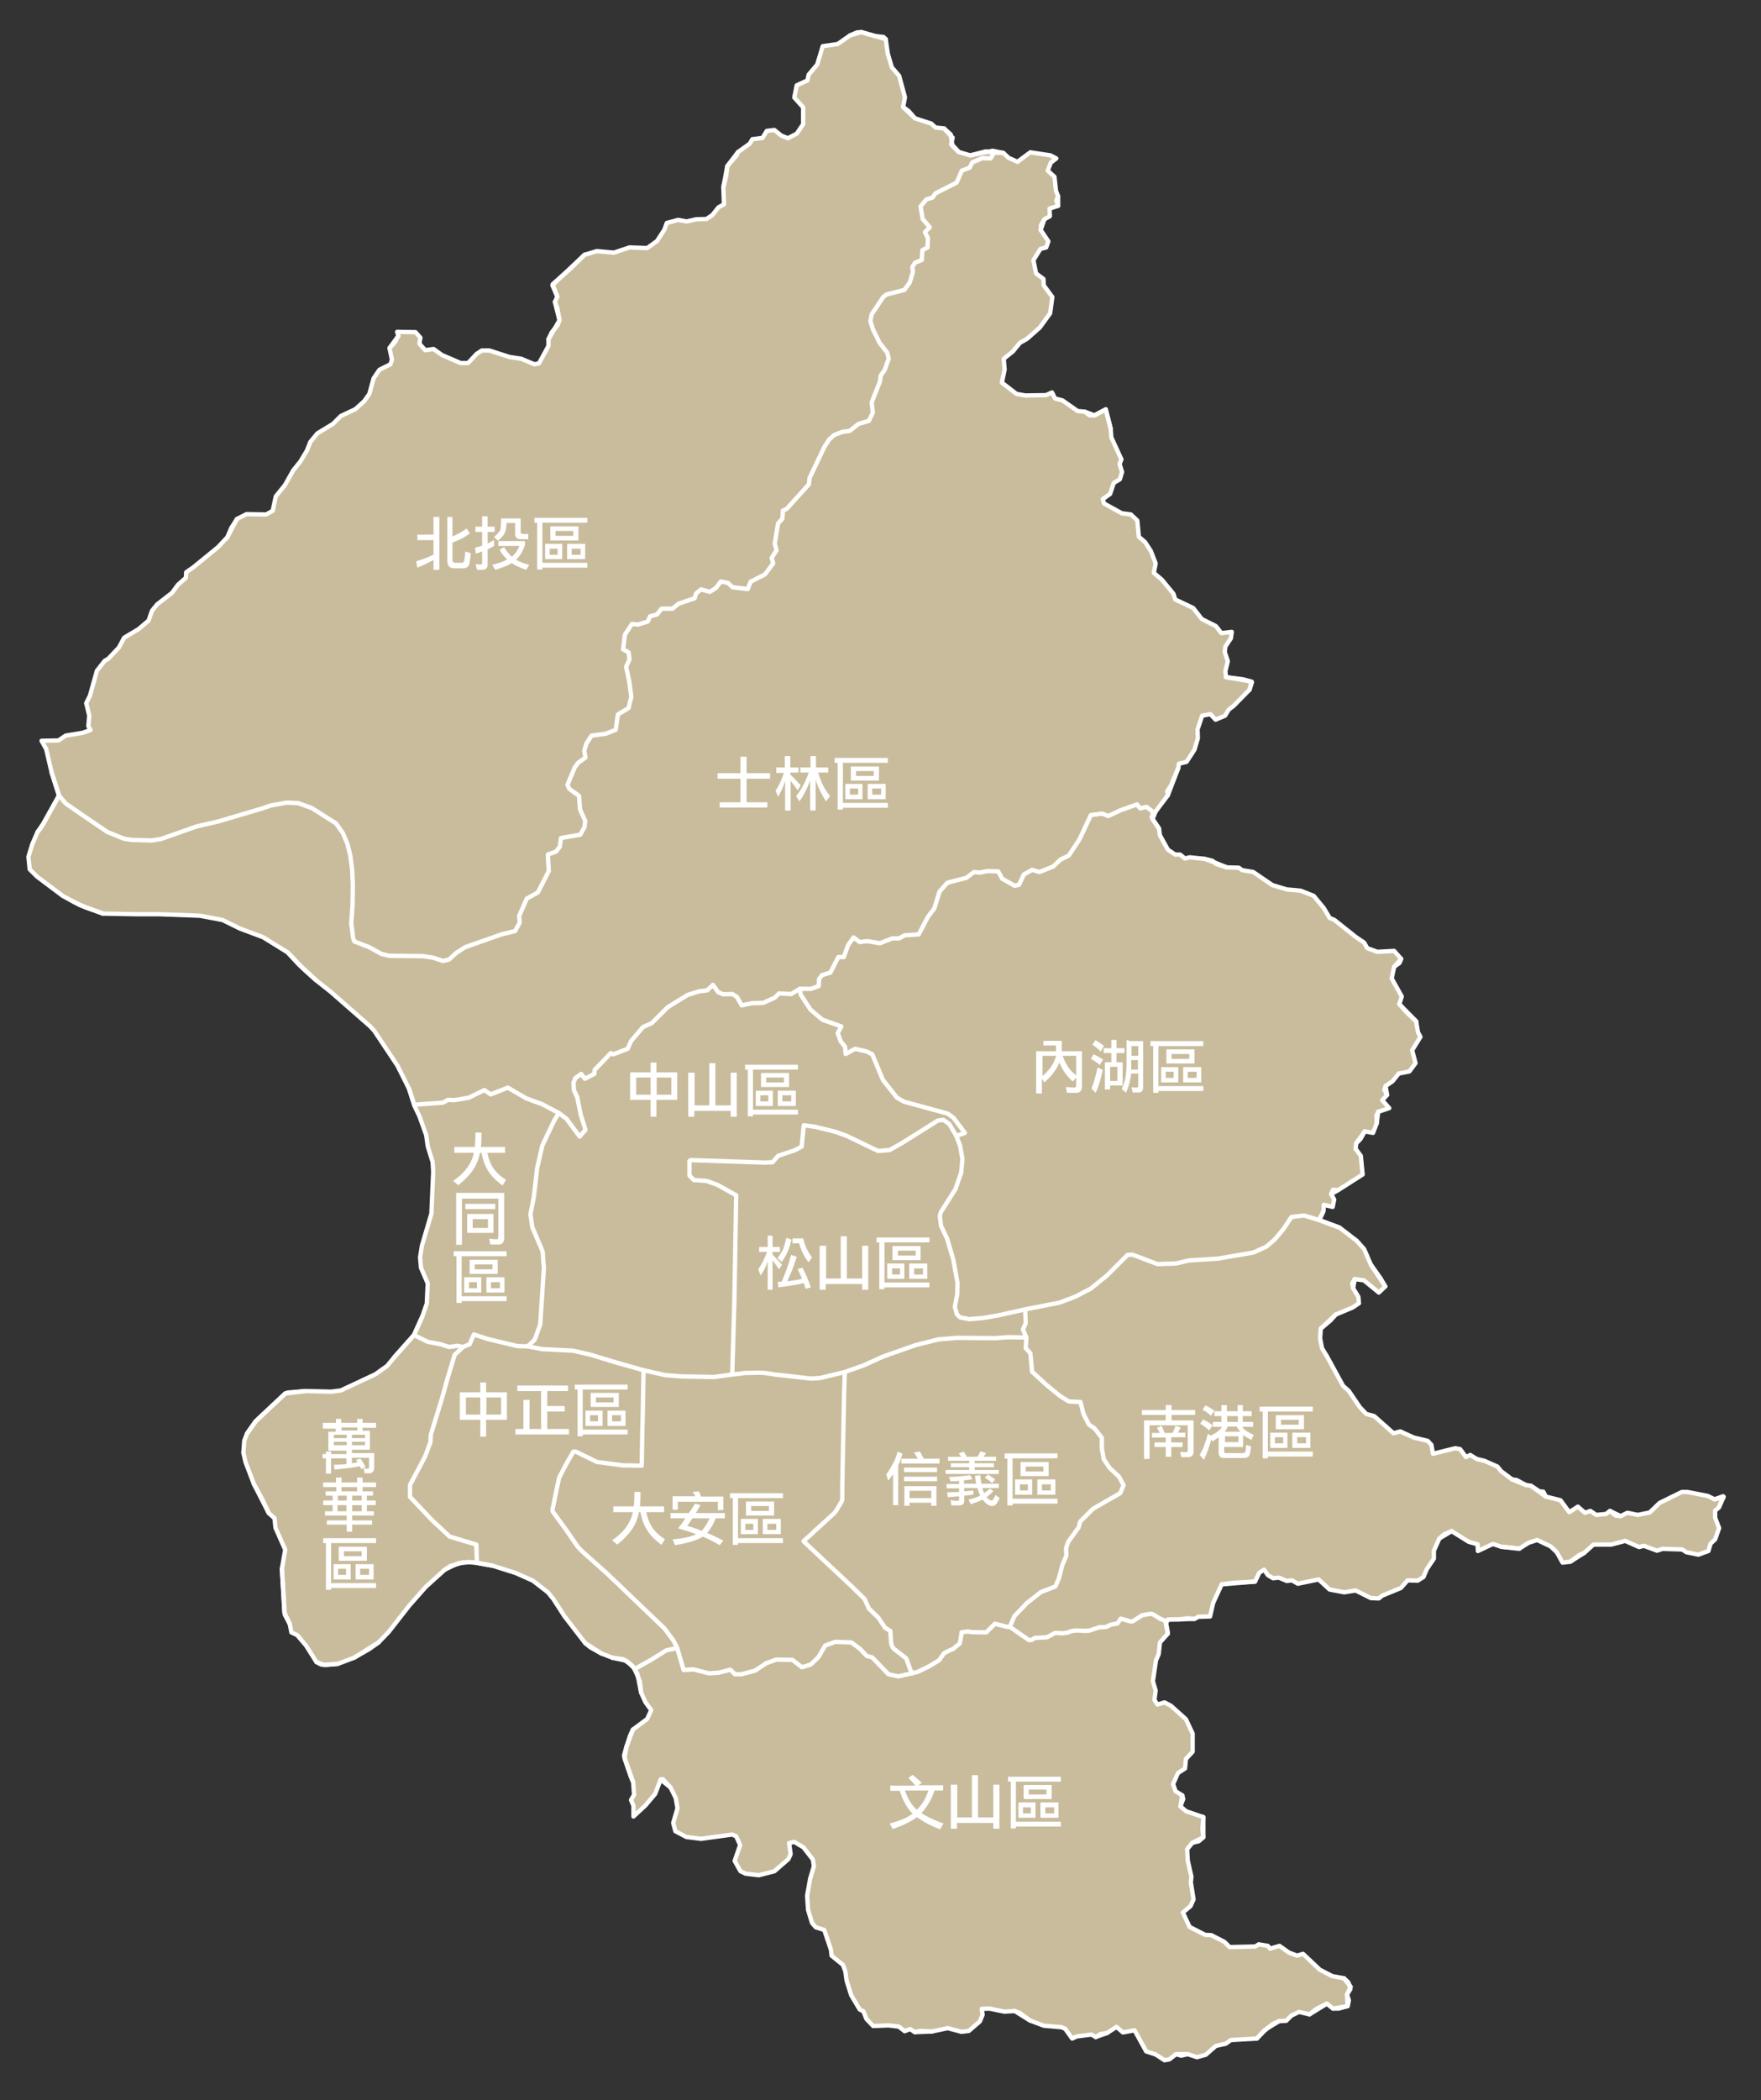 <?xml version="1.0" encoding="utf-8"?>
<!-- Generator: Adobe Illustrator 23.0.2, SVG Export Plug-In . SVG Version: 6.00 Build 0)  -->
<svg version="1.1" id="圖層_1" xmlns="http://www.w3.org/2000/svg" xmlns:xlink="http://www.w3.org/1999/xlink" x="0px" y="0px"
	 viewBox="0 0 576 686.7" style="enable-background:new 0 0 576 686.7;" xml:space="preserve">
<rect x="0" y="0" width="576" height="686.7" fill="#333333" stroke="none"/>
<style type="text/css">
	.st0{fill:#C9BC9C;}
	.st1{fill:none;stroke:#FFFFFF;stroke-width:1.417;stroke-linecap:round;stroke-linejoin:round;stroke-miterlimit:10;}
	.st2{enable-background:new    ;}
	.st3{fill:#FFFFFF;}
</style>
<g>
	<g id="XMLID_2_">
		<g>
			<polygon class="st0" points="445.1,377.9 445.7,384 437.7,389.1 436,389 435.4,390.4 436.4,392.2 435.9,394.6 433,393.9 
				432.9,395.9 431.5,398.9 426.5,397.4 422.4,397.9 419.9,401.7 417,405.2 414.2,407.6 410,409.5 398.4,411.5 388.9,412.1 
				384.6,413.1 378.6,413.3 370.4,410.2 368.8,410.3 362.1,417 356.8,421.3 351.6,424 346.5,425.9 335.3,428.1 326.8,430 
				321.7,430.9 317,431.3 314,430.7 313,429.7 312.3,427.3 313.1,423.2 313.2,419.5 311.8,411.8 309.8,405 307.8,400.8 307.4,397.5 
				307.8,396.2 312.5,388.8 314.4,383.4 314.8,378.9 314,374.5 312.8,371.4 315.6,370.4 311.9,365.5 310,364.1 295.7,360.2 
				293.4,358.9 288.8,353.1 285.3,344.7 283.5,343.8 279.7,342.9 276.6,344.6 276.4,342.2 275,340.5 274,337.8 275.2,335.6 
				269,333.4 265.1,330.1 261.9,325.2 261.6,323.3 265.2,323.3 267.8,322.4 267.9,320.1 268.9,318.8 271.6,318 274.2,312.9 
				276,312.9 277.4,309 279.2,306.5 281.2,308 283.7,307.7 287.8,308.4 291.9,306.8 294.1,306.8 295.9,305.8 300.5,305.5 
				303.5,299.8 305.6,297 307.3,291.5 309.9,288.6 316.1,287 318.6,285.1 320.5,285.3 322.9,284.8 326.5,284.9 327.8,287.3 
				331.9,289.6 333.3,289.3 334.9,285.9 337.6,284.4 340,285.1 344.5,283.3 346.8,281.1 349.6,279.7 353.1,274.4 356.8,266.5 
				360.5,266 362.5,266.8 366.3,265 371.9,263 372.9,264.3 375,263.8 377.2,265.5 376.7,267.2 377,267.8 377,267.8 379.1,270.9 
				379.4,273.1 382,277.8 384.4,279.4 386,279.4 387.6,280.7 389.1,280.3 394,280.8 397.3,282 397.8,282.5 401.3,283.6 405.2,283.7 
				406.3,284.5 409.9,285.1 416.2,289.4 420.9,290.8 425.4,291.2 429.7,292.9 433,296.9 434.9,300.1 436.5,300.8 443.4,306.3 
				446.2,308.2 447.2,310 450.5,311.2 456,310.9 458.3,313.5 456,316.1 455.2,319.9 458.5,325.8 457.7,328.3 460.2,331.1 
				463.2,333.9 463.8,337.5 464.6,339 461.9,343.4 463,347.6 461,350.3 457.5,351 455.5,353.5 453.2,355.1 452.8,356.3 453.7,358 
				452.1,359.7 454.4,362.3 450.8,363.5 450.2,364.8 450.3,367.3 449.1,370.4 446.4,369.9 443.6,373.8 443.4,375.6 			"/>
			<polygon class="st0" points="322.6,533.7 321.9,533.7 321,533.7 317.6,533.6 317.1,533.5 316.7,533.4 314.5,533.7 314.5,534 
				314.4,534.8 314.3,535.3 314.2,535.9 313.9,537.3 313.5,537.7 313.1,538 312.9,538.1 312.3,538.7 311.9,539 311.6,539.2 
				310.8,539.5 308.8,540.5 307.2,542.8 303.9,544.8 300.2,546.6 299.4,546.8 298.2,547.1 298.2,547.1 296.4,542.2 292.4,539.1 
				292,538.6 291.7,538 291.5,537.3 291.2,533.2 289.5,532.2 287.3,528.9 284.2,525.9 282.8,522.8 278.3,518.4 262.8,503.9 
				265.7,501.3 266.3,500.7 272.9,494.7 273.4,494.1 275.1,491.2 275.4,490.7 275.4,490.5 275.5,490.2 275.5,487.1 275.5,485.5 
				276.1,455.6 276.3,449.3 276.3,448.8 276.3,448.6 282.5,446.4 288.9,443.5 299.4,439.8 307,437.9 313,437.4 325.5,437.5 
				329.6,437.2 335.7,437.3 335.5,440.8 337,442.4 337.6,448.5 342.4,452.9 346.7,456.4 349.6,458.2 353.4,458.4 354.4,462.3 
				356.2,465.8 358,467 360.4,470.1 360.4,473.5 361,477 362.9,479.9 366.1,482.9 367.5,485.6 366.4,488.2 357.5,493.3 353.3,497.5 
				352.8,499.4 349.4,504.1 348.7,506.2 348.8,508.6 347.5,511.6 346.3,516.2 345.2,518.7 340.5,520.5 335.8,524.2 331.8,528.4 
				330.3,531.9 329.5,531.9 325.4,530.9 			"/>
			<polygon class="st0" points="43,274.6 49.5,274.8 52.7,274.3 64.3,270.2 71.3,268.6 85.5,264.4 88.8,263.3 93.9,262.4 
				97.6,262.6 102,264.2 109.9,269.2 112.1,272.3 113.6,275.8 114.6,279.8 115.2,284.5 115.4,289.6 115.3,296 114.9,301.9 
				115.5,306.7 115.9,307.8 120.8,309.7 124.8,311.9 127.3,312.5 138.3,312.6 141.6,313.1 144.9,314.2 146.9,313.7 149.3,311.5 
				152.1,309.7 164,305.5 168.5,304.4 170,301.6 169.8,299.5 172.3,293.8 175.9,291.8 179.5,284.8 179.2,279.4 181.9,278.4 
				183.1,276.8 183.5,274 189.8,272.9 191.2,270.4 191.4,268.4 189.7,264.6 189.4,260.2 186.2,257.9 185.6,256.6 188,250.9 
				189.1,249.4 191.5,247.7 191.1,245.5 191.8,243.1 193.5,240.5 198.1,239.9 201.4,238.6 202.1,233.6 205.6,231.5 206.5,227.8 
				205.8,222.7 204.8,218 205.9,215.6 205.6,213.3 203.8,212.3 204.4,207.5 206.7,204 208.7,204.2 211.9,203.2 212.6,201.5 
				214.9,200.9 216.4,199 220,199 221.9,197.4 227.2,195.6 227.7,194 229.3,192.7 232.2,193.5 234.2,192.2 235.8,190.1 238.1,190.6 
				239.6,192 244.6,192.6 245.5,190.2 250.2,187.8 252.9,184.2 252.4,182.4 254,179.9 253.4,177.7 254.5,171.1 255.9,169.6 
				256.1,166.9 257.3,166.4 264.6,158.3 264.8,156.3 269.6,146.2 271.2,143.7 272.9,142.2 275.5,141.2 277.9,140.9 280.8,138.6 
				284.2,137.6 285.5,134.9 285.1,131.6 287.8,124.8 288.1,122.7 289.3,121.1 290.7,117.2 290.2,115.3 287.7,112.1 285.5,107.6 
				284.7,105 285.1,102.8 288.9,97.1 289.9,96.3 295.8,94.8 297.6,92.3 298.6,88.9 298.4,87.3 299.3,85.9 301.5,85 301.7,81.8 
				303.4,80.9 303.5,77.8 302.5,75.9 304.1,74.3 301.8,71.6 301.1,67.5 303,65.2 305,64.6 306,63.2 312.9,59.7 314.6,55.8 
				317.2,54.8 318,53.1 321.3,51.7 324,51.8 325.2,49.9 328.2,50 329.9,51.6 332.8,52.9 337,49.8 343.6,50.8 345.5,51.8 343.7,53.2 
				342.7,55.8 344.9,57.8 345.4,62.4 346.1,64.2 345.5,65.6 346.1,67.3 343.3,68.2 343.4,70.7 341.6,71.7 340.5,73.6 340.4,75.2 
				342.9,78.9 342.2,80.9 340.3,81.4 338,85.1 338.9,89.4 341.3,91.2 341.4,93.3 344.2,97.1 343.5,102.4 340.1,107.1 335.9,110.8 
				333.6,112.1 331.3,114.9 328.3,117.3 328.6,120.8 327.7,125.1 332.5,128.8 335.4,129.3 342.1,129.2 344.1,128.3 345.1,130.3 
				347.5,130.9 352.5,134.4 354.8,134.6 356.4,135.8 358,135.8 361.7,133.9 363.3,140.2 363.5,143 366.8,150.2 366.2,151.7 
				367,154.3 366.3,156.7 364.3,157.9 363.1,161.5 360.7,163.2 361.1,164.6 366.9,167.8 369.9,168.2 372,170.2 372.5,175.5 
				374.5,177.2 376.4,180.1 378,184.2 377.4,187.3 380,189.5 383.8,194.1 384.4,196 390.3,198.8 393.1,202.4 397.7,204.7 399.5,207 
				402.9,206.6 402.6,208.7 400.8,211.4 400.6,213.2 401.6,216.2 400.8,219.4 401,221.4 408.7,222.7 409.4,222.9 408.7,225.5 
				403.5,230.8 401.9,232 400.7,234 397.6,235.3 395.9,233.5 393.2,234 391.7,238.5 391.8,241.4 390.7,245.1 388.1,249.1 
				385.6,249.7 385.4,251.1 383,256.8 381.8,258.7 382,260 378,265.3 377.2,265.5 375,263.8 372.9,264.3 371.9,263 366.3,265 
				362.5,266.8 360.5,266 356.8,266.5 353.1,274.4 349.6,279.7 346.8,281.1 344.5,283.3 340,285.1 337.6,284.4 334.9,285.9 
				333.3,289.3 331.9,289.6 327.8,287.3 326.5,284.9 322.9,284.8 320.5,285.3 318.6,285.1 316.1,287 309.9,288.6 307.3,291.5 
				305.6,297 303.5,299.8 300.5,305.5 295.9,305.8 294.1,306.8 291.9,306.8 287.8,308.4 283.7,307.7 281.2,308 279.2,306.5 
				277.4,309 276,312.9 274.2,312.9 271.6,318 268.9,318.8 267.9,320.1 267.8,322.4 265.2,323.3 261.6,323.3 258.8,325 254.8,324.8 
				253.4,326.2 249.6,327.9 245.9,328 242.6,328.7 241,325.9 239.5,325 236.6,325.1 234.9,324.4 233.2,322 231.3,323.8 228.7,324.1 
				224.9,325.3 218.4,329.3 213.2,334.5 210.3,335.8 206.4,340.4 205.3,342.9 200.6,344.7 199.8,344.3 194.5,349.8 194.4,351.1 
				191.3,352.7 190.1,351.1 188.2,352.5 187.6,353.9 187.7,356.4 188.8,358.7 189.9,364.3 191.5,369.4 189.6,371.6 185.3,365.8 
				182.8,363.9 177.3,361 172.1,359.1 166.1,355.6 160.5,357.8 158.4,356.4 153.3,358.9 148.6,359.7 146.5,359.6 144.9,360.5 
				135.5,361.2 135.5,361.2 133.8,356 130,348.4 122.4,337 121,335.5 108.2,324.3 103.4,320.5 98.8,316.3 94.1,311.4 86,306.4 
				78.5,303.6 72.8,300.8 65.4,299.4 51.9,298.9 44.2,298.9 33.7,298.7 27.2,296.3 24,294.8 20.5,292.9 12.1,286.6 9.7,284.2 
				9.3,280.1 10.6,275.9 12.3,272 13.4,270.6 14.1,269.4 14.2,269.3 19.3,260.1 21.5,262.7 27,266.5 35.1,272 40.5,274.2 			"/>
			<polygon class="st0" points="424.3,639.4 426.2,638.8 431.7,644 435.8,646.1 439.6,646.8 441.4,649.1 441.6,649.9 440.6,652.1 
				440.8,655.9 436,656.7 434,655.1 430.6,656.8 428.3,658.6 424.9,657.8 422.4,659 420.7,660.7 418.4,660.8 416.4,661.7 
				414.6,663.1 413.7,663.7 411.1,666.5 402.6,667 400.9,668.2 397.7,668.9 394.4,671.8 391.5,672.6 388.5,671.6 384.7,671.6 
				382.5,673.3 380.9,673.6 378,671.7 374.9,670.7 371.1,663.8 367.3,664.5 365.2,662.7 362.1,664.7 360,665 358.4,666 357,665.2 
				352.2,665.8 350.7,666.5 348.4,663.3 347.2,662.8 341.4,662.3 336.9,660.6 333.5,658.1 331.9,657.5 328.5,657.7 323.6,656.7 
				321.1,656.8 321.4,658.7 320.5,660.9 316.9,664 314.5,664.3 310,663.1 304.8,664.2 300.9,664 299.2,664.4 297.7,663.4 
				295.9,664.1 294,662.6 290.6,662.2 285.6,662.4 283.4,660.1 282.4,657.6 281.2,657 278.4,652.3 276.9,647.5 276.5,644.5 
				275.7,642.4 272,639.4 271.8,637.5 269.6,631 266.8,630.1 265.6,628.7 264.3,624.4 264,619.8 265,614.2 266.2,610.2 265.9,608 
				262.8,604 259.8,602.2 258.1,602.6 258.6,606.2 257.9,607.8 253.3,611.8 248.2,613.1 243.9,612.6 242.2,611.8 240.3,608.4 
				242.1,603.2 240.8,600.4 239.5,599.8 229.3,601.2 224.5,600.6 220.9,598.7 220.2,596 221.6,591.2 221,587.8 219.3,584.4 
				216.8,581.7 216.1,581.8 214.3,586.5 211.1,590.3 207.2,593.9 207.2,590.4 206.4,588.5 207.4,586.8 207.1,582.7 204.3,574.7 
				204.9,571.1 205.1,570.6 207,565.5 211.7,562 213,559.1 211.1,556.5 209.7,553.4 209.3,549.8 208.7,548.3 208.4,547.1 
				207.8,546.2 207.6,545.7 213.1,542.6 217.9,539.6 221.5,538.8 223.6,546 226.8,545.8 231.9,547.1 235,546.9 238.9,545.9 
				240.4,547.4 242.5,547.4 247,546.2 250.6,543.8 253.9,542.6 259.2,542.7 262.3,545.1 265.2,544.2 267.7,541.8 269.9,538 
				273.2,536.8 278.5,537 281.3,539.1 283.5,541.4 285.3,541.9 290.6,547.4 293.8,548.1 298.2,547.1 298.2,547.1 299.4,546.8 
				300.2,546.6 303.9,544.8 307.2,542.8 308.8,540.5 310.8,539.5 311.6,539.2 311.9,539 312.3,538.7 312.9,538.1 313.1,538 
				313.5,537.7 313.9,537.3 314.2,535.9 314.3,535.3 314.4,534.8 314.5,534 314.5,533.7 316.7,533.4 317.1,533.5 317.6,533.6 
				321,533.7 321.9,533.7 322.6,533.7 325.4,530.9 329.5,531.9 330.3,531.9 336.5,536.2 336.7,536.2 337.2,536.2 337.4,536.2 
				338.5,535.5 339,535.5 342.5,535.3 344.7,534.1 345,533.9 345.2,533.9 346.1,533.9 346.9,534 347.7,534 348.3,533.9 349.1,533.8 
				350.4,533.3 351.8,533.1 353,533.1 354.5,533.2 355.4,533.2 356.4,533.1 359.1,532.2 359.7,532 361.1,532 361.8,531.9 
				362.4,531.7 363,531.3 364.3,531 365.5,530.8 366.6,529.2 369.7,530.1 370.5,530.1 373.6,528.1 376.5,527.6 377.1,527.8 
				379.6,529.3 380.6,529.7 381,529.9 381.4,530.5 381.4,530.5 381.3,530.6 382,534.1 379.4,537 379,540.8 378.1,542.9 377.1,549.7 
				378,552.7 377.6,555.8 378.6,557.3 380.9,556.6 383,557.7 387.9,562.1 390.1,566.8 390.1,572.7 387.9,575.1 387.6,578.2 
				385.3,579.7 383.7,583.3 384.5,585.6 386.7,587 386.1,590.6 388,592.2 393.6,594.1 393.3,598.1 393.6,600.7 390,602.5 
				388.3,604.6 388.5,608.3 389.7,613.6 389.5,615.4 390.4,621 389.4,623.2 386.9,625.3 389.1,630 394.2,632.6 396.2,632.7 
				400.5,634.9 402.2,636.6 410.6,636.4 411.7,635.7 414.7,636.2 415.4,637.1 418.5,636.2 421.6,638.4 			"/>
			<polygon class="st0" points="432.4,440.8 434,443.4 439.3,453.1 441.2,454.8 444.8,460.1 446.9,462.3 449.5,463 455.8,468.6 
				458,468 462.4,470 467,471.1 468.2,472.4 468.7,475.3 476,473.5 477.6,473.8 479.5,476.4 480.9,475.7 483,477 485.5,477.6 
				489.8,479.5 491,481 494.6,483.7 499,485.5 500.8,485.8 505.6,489.3 510.4,490.5 513.3,494.4 516.1,492.6 518.4,494.6 520.2,494 
				522.1,495.3 525.3,495 526.6,494 528.4,495.5 530.1,495.7 532.3,494.6 535.7,495.3 539.6,494.5 542.8,491.4 550.1,487.8 
				551.9,487.8 558.6,489.1 560.8,490.2 563.5,489.5 562.2,492.9 561,493.9 561,496.2 562.3,499.6 561,503.3 559.5,504.7 
				558.8,507.1 555.5,508.3 551.6,507.5 550.2,506.6 543.8,506.4 542,507 537.7,505.4 536.1,505.8 531.6,503.8 527,505 521.2,505 
				518.2,507.7 516.6,508.4 513.6,510.6 511.1,510.9 509.2,507.5 507.2,505.6 502.8,503.5 500,504.4 497,506.3 495.4,506.2 
				495.2,506.1 491,505.7 488.3,504.8 483.4,507.1 483.3,504.9 480.4,504.1 474.8,500.6 472.3,501.7 470.8,503 469,507 469,509.6 
				466.7,513 465.6,515.6 463.7,516.8 460.4,516.7 458.2,519.2 452.1,521.7 451,522.6 448.4,522.5 443.4,520 439.7,520.6 
				434.9,519.7 431.3,516.4 424.5,517.8 422.6,516.7 420.9,516.9 418.3,515.8 416.4,516 414.7,515 413.5,513.2 411.9,514.2 
				410.5,517.1 403.2,517.5 399.6,518 396.8,524.1 395.8,528.5 392,528.6 390.7,529.3 388.5,529.1 386.4,529.4 382.1,529.5 
				381.4,530.5 381,529.9 380.6,529.7 379.6,529.3 377.1,527.8 376.5,527.6 373.6,528.1 370.5,530.1 369.7,530.1 366.6,529.2 
				365.5,530.8 364.3,531 363,531.3 362.4,531.7 361.8,531.9 361.1,532 359.7,532 359.1,532.2 356.4,533.1 355.4,533.2 354.5,533.2 
				353,533.1 351.8,533.1 350.4,533.3 349.1,533.8 348.3,533.9 347.7,534 346.9,534 346.1,533.9 345.2,533.9 345,533.9 344.7,534.1 
				342.5,535.3 339,535.5 338.5,535.5 337.4,536.2 337.2,536.2 336.7,536.2 336.5,536.2 330.3,531.9 331.8,528.4 335.8,524.2 
				340.5,520.5 345.2,518.7 346.3,516.2 347.5,511.6 348.8,508.6 348.7,506.2 349.4,504.1 352.8,499.4 353.3,497.5 357.5,493.3 
				366.4,488.2 367.5,485.6 366.1,482.9 362.9,479.9 361,477 360.4,473.5 360.4,470.1 358,467 356.2,465.8 354.4,462.3 353.4,458.4 
				349.6,458.2 346.7,456.4 342.4,452.9 337.6,448.5 337,442.4 335.5,440.8 335.7,437.3 334.6,434.7 335.5,432.6 335.3,428.1 
				346.5,425.9 351.6,424 356.8,421.3 362.1,417 368.8,410.3 370.4,410.2 378.6,413.3 384.6,413.1 388.9,412.1 398.4,411.5 
				410,409.5 414.2,407.6 417,405.2 419.9,401.7 422.4,397.9 426.5,397.4 431.5,398.9 431.5,398.9 438.2,401.4 443.8,405.7 
				446.2,408.4 448.4,413.5 453.1,420.6 451,422.6 446.1,418.6 443.1,418.2 442.3,419.6 442.6,421.2 444.3,424 444.5,426.1 
				442.4,427.5 436.9,429.8 432,434.4 431.8,437.6 			"/>
			<polygon class="st0" points="276.3,448.6 268.4,450.5 265.9,450.7 265,450.7 256.3,449.7 253.3,449.4 253,449.3 251.6,449.1 
				250.2,448.9 248.5,448.8 243.5,448.9 242.3,449.1 239.5,449.4 240.2,425.4 240.8,390.8 234.7,387.4 231.1,386.1 226.9,385.8 
				225.5,384.3 225.5,379.6 225.9,379.3 250.2,380.1 252.7,380 254.5,377.9 259.9,376.1 262.2,374.9 262.9,367.9 266.6,368.4 
				273.1,370 276.8,371.3 287.2,376.3 291,376 294.9,373.8 306.7,366.4 308.5,366.1 310.5,367.5 312.8,371.4 314,374.5 314.8,378.9 
				314.4,383.4 312.5,388.8 307.8,396.2 307.4,397.5 307.8,400.8 309.8,405 311.8,411.8 313.2,419.5 313.1,423.2 312.3,427.3 
				313,429.7 314,430.7 317,431.3 321.7,430.9 326.8,430 335.3,428.1 335.5,432.6 334.6,434.7 335.7,437.3 329.6,437.2 325.5,437.5 
				313,437.4 307,437.9 299.4,439.8 288.9,443.5 282.5,446.4 			"/>
			<polygon class="st0" points="129.9,108.5 135.9,108.6 137.5,110.4 137.2,112.4 139.1,114.5 141.8,114.1 144.6,116.1 150.7,118.7 
				153.1,118.7 155.9,115.7 157.6,114.6 160.1,114.6 166.6,116.7 170.5,117.3 174.8,119.1 176.3,118.8 179.4,113.1 179.4,110.9 
				181.4,107.5 182.4,106.3 183,104.7 182.3,100.8 181.5,98.7 182.3,97 180.8,93.1 184.2,89.9 186.2,88.2 191.2,83.3 195.2,82.1 
				200.8,82.6 205.9,80.9 211.7,81.1 214.9,78.8 217.3,75.1 218.1,72.9 221.8,71.9 224.6,72.4 227.7,71.7 231.1,71.6 233,70.3 
				235,67.8 236.8,66.8 236.6,61.2 237.5,57.7 237.9,54.3 240.9,50.9 241.4,49.7 245.2,47 246.1,45.5 249.4,45.1 250.8,42.8 
				253.3,42.5 255.5,44.3 257.7,45.2 260.6,43.7 262.7,40.6 262.7,35.1 259.8,31.9 260.6,27.9 264.1,26.3 264.5,24.4 267.3,21.1 
				269.1,15.1 274,14.4 278,11.6 281.7,10.5 286.2,11.8 286.3,11.8 289.7,12.8 290.4,17.6 291.7,22 294.1,24.8 296,31.8 295.4,35 
				299.3,38.7 304.6,40.4 306,41.7 308.8,42 311,44.4 311.3,46.3 311.1,47.1 311.5,47.4 311.5,47.7 313.6,49.7 317.4,50.8 
				323.1,49.6 325.2,49.9 324,51.8 321.3,51.7 318,53.1 317.2,54.8 314.6,55.8 312.9,59.7 306,63.2 305,64.6 303,65.2 301.1,67.5 
				301.8,71.6 304.1,74.3 302.5,75.9 303.5,77.8 303.4,80.9 301.7,81.8 301.5,85 299.3,85.9 298.4,87.3 298.6,88.9 297.6,92.3 
				295.8,94.8 289.9,96.3 288.9,97.1 285.1,102.8 284.7,105 285.5,107.6 287.7,112.1 290.2,115.3 290.7,117.2 289.3,121.1 
				288.1,122.7 287.8,124.8 285.1,131.6 285.5,134.9 284.2,137.6 280.8,138.6 277.9,140.9 275.5,141.2 272.9,142.2 271.2,143.7 
				269.6,146.2 264.8,156.3 264.6,158.3 257.3,166.4 256.1,166.9 255.9,169.6 254.5,171.1 253.4,177.7 254,179.9 252.4,182.4 
				252.9,184.2 250.2,187.8 245.5,190.2 244.6,192.6 239.6,192 238.1,190.6 235.8,190.1 234.2,192.2 232.2,193.5 229.3,192.7 
				227.7,194 227.2,195.6 221.9,197.4 220,199 216.4,199 214.9,200.9 212.6,201.5 211.9,203.2 208.7,204.2 206.7,204 204.4,207.5 
				203.8,212.3 205.6,213.3 205.9,215.6 204.8,218 205.8,222.7 206.5,227.8 205.6,231.5 202.1,233.6 201.4,238.6 198.1,239.9 
				193.5,240.5 191.8,243.1 191.1,245.5 191.5,247.7 189.1,249.4 188,250.9 185.6,256.6 186.2,257.9 189.4,260.2 189.7,264.6 
				191.4,268.4 191.2,270.4 189.8,272.9 183.5,274 183.1,276.8 181.9,278.4 179.2,279.4 179.5,284.8 175.9,291.8 172.3,293.8 
				169.8,299.5 170,301.6 168.5,304.4 164,305.5 152.1,309.7 149.3,311.5 146.9,313.7 144.9,314.2 141.6,313.1 138.3,312.6 
				127.3,312.5 124.8,311.9 120.8,309.7 115.9,307.8 115.5,306.7 114.9,301.9 115.3,296 115.4,289.6 115.2,284.5 114.6,279.8 
				113.6,275.8 112.1,272.3 109.9,269.2 102,264.2 97.6,262.6 93.9,262.4 88.8,263.3 85.5,264.4 71.3,268.6 64.3,270.2 52.7,274.3 
				49.5,274.8 43,274.6 40.5,274.2 35.1,272 27,266.5 21.5,262.7 19.3,260.1 19.3,260.1 19.3,260.1 16.9,252.6 15.1,244.9 
				13.6,242.2 19.1,242.1 21.5,240.5 27,239.6 29.6,238.7 28.9,237.4 29.2,234 28.2,229.9 29.4,227.5 31.7,219.3 34.3,216 
				35.4,215.4 38.9,211.7 40.6,208.5 45.3,205.7 48.6,202.9 49.7,199.7 51.4,197.6 56.3,193.8 58.2,191.2 60.8,188.9 60.9,187.1 
				63.2,185.5 71.3,178.9 74.4,175.6 77.5,169.7 80.6,168.1 87.1,168.2 89.2,167 90.2,162.3 93.2,158.6 95.9,153.8 98.3,150.8 
				100.4,147.3 101.5,144.5 103.8,141.7 108.9,138.6 111.5,136 116.2,133.8 119.1,131.2 120.8,128.8 122.2,123.7 124.1,120.9 
				127.7,119.1 128.2,117.6 127.4,113.8 129.1,112 130.3,109.8 			"/>
			<polygon class="st0" points="256.3,449.7 265,450.7 265.9,450.7 268.4,450.5 276.3,448.6 276.3,448.8 276.3,449.3 276.1,455.6 
				275.5,485.5 275.5,487.1 275.5,490.2 275.4,490.5 275.4,490.7 275.1,491.2 273.4,494.1 272.9,494.7 266.3,500.7 265.7,501.3 
				262.8,503.9 278.3,518.4 282.8,522.8 284.2,525.9 287.3,528.9 289.5,532.2 291.2,533.2 291.5,537.3 291.7,538 292,538.6 
				292.4,539.1 296.4,542.2 298.2,547.1 293.8,548.1 290.6,547.4 285.3,541.9 283.5,541.4 281.3,539.1 278.5,537 273.2,536.8 
				269.9,538 267.7,541.8 265.2,544.2 262.3,545.1 259.2,542.7 253.9,542.6 250.6,543.8 247,546.2 242.5,547.4 240.4,547.4 
				238.9,545.9 235,546.9 231.9,547.1 226.8,545.8 223.6,546 221.5,538.8 221.1,538 220.3,536.4 217.4,532.5 203.3,519 202.4,518.1 
				199.6,515.5 198.7,514.6 191.2,507.9 190.2,507 188.9,505.6 185.1,500.1 180.8,494.2 180.7,493.6 181.2,491.2 182.5,484.9 
				182.9,483.1 185.2,478.7 187.5,474.7 187.6,474.6 188.3,474.6 195.3,478 203.7,479.1 209.9,479.2 210.1,467.3 210.2,464.5 
				210.5,448 217.6,449.6 222.7,450 233.6,450.2 239.5,449.4 242.3,449.1 243.5,448.9 248.5,448.8 250.2,448.9 251.6,449.1 
				253,449.3 253.3,449.4 			"/>
			<polygon class="st0" points="191.5,369.4 189.9,364.3 188.8,358.7 187.7,356.4 187.6,353.9 188.2,352.5 190.1,351.1 191.3,352.7 
				194.4,351.1 194.5,349.8 199.8,344.3 200.6,344.7 205.3,342.9 206.4,340.4 210.3,335.8 213.2,334.5 218.4,329.3 224.9,325.3 
				228.7,324.1 231.3,323.8 233.2,322 234.9,324.4 236.6,325.1 239.5,325 241,325.9 242.6,328.7 245.9,328 249.6,327.9 253.4,326.2 
				254.8,324.8 258.8,325 261.6,323.3 261.9,325.2 265.1,330.1 269,333.4 275.2,335.6 274,337.8 275,340.5 276.4,342.2 276.6,344.6 
				279.7,342.9 283.5,343.8 285.3,344.7 288.8,353.1 293.4,358.9 295.7,360.2 310,364.1 311.9,365.5 315.6,370.4 312.8,371.4 
				310.5,367.5 308.5,366.1 306.7,366.4 294.9,373.8 291,376 287.2,376.3 276.8,371.3 273.1,370 266.6,368.4 262.9,367.9 
				262.2,374.9 259.9,376.1 254.5,377.9 252.7,380 250.2,380.1 225.9,379.3 225.5,379.6 225.5,384.3 226.9,385.8 231.1,386.1 
				234.7,387.4 240.8,390.8 240.2,425.4 239.5,449.4 233.6,450.2 222.7,450 217.6,449.6 210.5,448 201.3,445.4 193.1,442.9 
				187.4,441.6 177.4,441.1 172.6,440.2 174.9,438 176.7,433 177.9,414.7 177.5,409.2 174.1,401.2 173.5,397 174.6,391.4 
				175.7,381.9 177.4,374.5 181.3,366.3 182.8,363.9 185.3,365.8 189.6,371.6 			"/>
			<polygon class="st0" points="190.2,507 191.2,507.9 198.7,514.6 199.6,515.5 202.4,518.1 203.3,519 217.4,532.5 220.3,536.4 
				221.1,538 221.5,538.8 217.9,539.6 213.1,542.6 207.6,545.7 207.3,545.3 206.8,544.6 205.9,543.9 205,543.1 204.5,542.9 
				203.9,542.5 200.3,542 196.7,540.6 191.4,537.2 184.6,528.4 181,522.8 179.2,520.6 174.3,516.8 168.7,514.3 161.1,511.9 156,511 
				155.8,505 147.1,502.4 141.4,497.1 134.1,489.4 134.1,485.5 139,476.3 140.8,471.5 140.9,469.1 144.6,457.1 146.4,450.6 
				148.7,443 151.4,440.4 153.6,439.5 155,436.3 159.6,437.8 169.2,440.1 172.6,440.2 177.4,441.1 187.4,441.6 193.1,442.9 
				201.3,445.4 210.5,448 210.2,464.5 210.1,467.3 209.9,479.2 203.7,479.1 195.3,478 188.3,474.6 187.6,474.6 187.5,474.7 
				185.2,478.7 182.9,483.1 182.5,484.9 181.2,491.2 180.7,493.6 180.8,494.2 185.1,500.1 188.9,505.6 			"/>
			<polygon class="st0" points="148.6,359.7 153.3,358.9 158.4,356.4 160.5,357.8 166.1,355.6 172.1,359.1 177.3,361 182.8,363.9 
				181.3,366.3 177.4,374.5 175.7,381.9 174.6,391.4 173.5,397 174.1,401.2 177.5,409.2 177.9,414.7 176.7,433 174.9,438 
				172.6,440.2 169.2,440.1 159.6,437.8 155,436.3 153.6,439.5 151.4,440.4 149.6,440 146.9,440.4 144.1,439.5 139.9,438.7 
				135.4,436.5 135.4,436.5 135.4,436.5 138.1,430.5 139.6,426.2 139.9,419.6 137.7,414.5 137.4,411.1 138,407.3 141.1,396.8 
				141.7,383.1 141.5,379.9 139.9,374.7 139.4,371.1 137.2,365 135.5,361.4 135.5,361.2 144.9,360.5 146.5,359.6 			"/>
			<polygon class="st0" points="149.6,440 151.4,440.4 148.7,443 146.4,450.6 144.6,457.1 140.9,469.1 140.8,471.5 139,476.3 
				134.1,485.5 134.1,489.4 141.4,497.1 147.1,502.4 155.8,505 156,511 155.6,510.9 154.8,510.8 154.1,510.8 153.5,510.7 
				152.8,510.8 151.6,510.8 150.8,511 149.7,511.2 148.8,511.6 147.3,512 145.5,513.2 139.3,518.8 133.9,524.9 127.1,533.6 
				123.8,537 115.8,542 110.5,544 106.5,544.3 105.9,544.3 103.5,543.4 100.1,538 97.2,534.6 95.3,533.7 94.8,531 93.1,527.4 
				92.2,512.9 93.3,506.7 90.1,499.5 89.8,496.4 87.9,494.7 85.9,490.4 83,485.1 80.3,478 79.6,475 79.9,471 80.8,468.7 83.8,464.5 
				93.3,455.6 99.9,454.8 108.3,455 111.5,454.6 122.8,449.3 126.6,446.6 129,443.7 135.4,436.5 139.9,438.7 144.1,439.5 
				146.9,440.4 			"/>
		</g>
		<g>
			<polyline class="st1" points="221.5,538.8 223.6,546 226.8,545.8 231.9,547.1 235,546.9 238.9,545.9 240.4,547.4 242.5,547.4 
				247,546.2 250.6,543.8 253.9,542.6 259.2,542.7 262.3,545.1 265.2,544.2 267.7,541.8 269.9,538 273.2,536.8 278.5,537 
				281.3,539.1 283.5,541.4 285.3,541.9 290.6,547.4 293.8,548.1 298.2,547.1 			"/>
			<polyline class="st1" points="209.7,553.4 209.3,549.8 208.7,548.3 207.8,546.2 207.6,545.7 			"/>
			<polyline class="st1" points="207.1,582.7 206.3,580.8 204.3,575 204.3,574.7 204.9,571.1 205,570.9 205.1,570.6 207,565.5 			
				"/>
			<polyline class="st1" points="219.3,584.4 216.8,581.7 216.1,581.8 			"/>
			<polyline class="st1" points="304.8,664.2 300.9,664 299.2,664.4 			"/>
			<polyline class="st1" points="336.9,660.6 333.5,658.1 331.9,657.5 			"/>
			<polyline class="st1" points="362.1,664.7 360,665 358.4,666 			"/>
			<polyline class="st1" points="388.5,671.6 386.3,672.1 384.7,671.6 			"/>
			<polyline class="st1" points="418.4,660.8 416.4,661.7 414.6,663.1 413.2,664.3 411.1,666.5 			"/>
			<polyline class="st1" points="434,655.1 430.6,656.8 428.3,658.6 			"/>
			<polyline class="st1" points="439.6,646.8 441,648.1 441.4,649.1 441.6,649.9 441.7,650.3 440.6,652.1 441.2,654 440.8,655.9 
				437.9,656.7 436,656.7 			"/>
			<polyline class="st1" points="393.6,594.1 393.3,598.1 393.6,600.7 392.1,602 390,602.5 			"/>
			<polyline class="st1" points="386.7,587 387,588.2 386.1,590.6 			"/>
			<polyline class="st1" points="381.4,530.5 381.4,530.5 382,534.1 			"/>
			<polyline class="st1" points="330.3,531.9 329.5,531.9 325.4,530.9 322.6,533.7 321.9,533.7 321,533.7 317.6,533.6 317.1,533.5 
				316.7,533.4 314.5,533.7 314.5,534 314.4,534.8 314.3,535.3 314.2,535.9 313.9,537.3 313.5,537.7 313.1,538 312.9,538.1 
				312.3,538.7 311.9,539 311.6,539.2 310.8,539.5 308.8,540.5 307.2,542.8 303.9,544.8 300.2,546.6 299.4,546.8 298.2,547.1 
				298.2,547.1 296.4,542.2 292.4,539.1 292,538.6 291.7,538 291.5,537.3 291.2,533.2 289.5,532.2 287.3,528.9 284.2,525.9 
				282.8,522.8 278.3,518.4 262.8,503.9 265.7,501.3 266.3,500.7 272.9,494.7 273.4,494.1 275.1,491.2 275.4,490.7 275.4,490.5 
				275.5,490.2 275.5,487.1 275.5,485.5 276.1,455.6 276.3,449.3 276.3,448.8 276.3,448.6 			"/>
			<line class="st1" x1="129" y1="443.7" x2="135.4" y2="436.5"/>
			<polyline class="st1" points="80.8,468.7 83.8,464.5 93.3,455.6 94.1,455.3 99.9,454.8 			"/>
			<polyline class="st1" points="87.9,494.7 85.9,490.4 83,485.1 			"/>
			<polyline class="st1" points="94.8,531 93.1,527.4 93,527.1 93,526.8 92.2,512.9 			"/>
			<polyline class="st1" points="110.5,544 107.2,544.3 106.5,544.3 105.9,544.3 105,544.2 103.5,543.4 			"/>
			<polyline class="st1" points="123.8,537 120.7,539.2 115.8,542 			"/>
			<polyline class="st1" points="156,511 155.6,510.9 154.1,510.8 153.5,510.7 152.8,510.8 150.8,511 149.7,511.2 148.8,511.6 
				145.5,513.2 			"/>
			<polyline class="st1" points="161.1,511.9 156,511 155.8,505 147.1,502.4 141.4,497.1 134.1,489.4 134.1,485.5 139,476.3 
				140.8,471.5 140.9,469.1 144.6,457.1 146.4,450.6 148.7,443 151.4,440.4 			"/>
			<polyline class="st1" points="196.7,540.6 193.1,538.6 191.4,537.2 			"/>
			<polyline class="st1" points="210.5,448 210.2,464.5 210.1,467.3 209.9,479.2 203.7,479.1 195.3,478 188.3,474.6 187.6,474.6 
				187.5,474.7 185.2,478.7 182.9,483.1 182.5,484.9 181.2,491.2 180.7,493.6 180.8,494.2 185.1,500.1 188.9,505.6 190.2,507 
				191.2,507.9 198.7,514.6 199.6,515.5 202.4,518.1 203.3,519 217.4,532.5 220.3,536.4 221.1,538 221.5,538.8 217.9,539.6 
				213.1,542.6 207.6,545.7 207.3,545.3 205.9,543.9 205,543.1 204.5,542.9 200.3,542 			"/>
			<polyline class="st1" points="390.7,529.3 388.5,529.1 386.4,529.4 385.7,529.5 382.1,529.5 381.4,530.5 381,529.9 380.6,529.7 
				379.6,529.3 377.1,527.8 376.5,527.6 373.6,528.1 370.5,530.1 369.7,530.1 366.6,529.2 365.5,530.8 364.3,531 363,531.3 
				362.4,531.7 361.8,531.9 361.1,532 359.7,532 359.1,532.2 356.4,533.1 355.4,533.2 354.5,533.2 353,533.1 351.8,533.1 
				350.4,533.3 349.1,533.8 348.3,533.9 347.7,534 346.9,534 346.1,533.9 345.2,533.9 345,533.9 344.7,534.1 342.5,535.3 339,535.5 
				338.5,535.5 337.4,536.2 337.2,536.2 336.7,536.2 336.5,536.2 330.3,531.9 331.8,528.4 335.8,524.2 340.5,520.5 345.2,518.7 
				346.3,516.2 347.5,511.6 348.8,508.6 348.7,506.2 349.4,504.1 352.8,499.4 353.3,497.5 357.5,493.3 366.4,488.2 367.5,485.6 
				366.1,482.9 362.9,479.9 361,477 360.4,473.5 360.4,470.1 358,467 356.2,465.8 354.4,462.3 353.4,458.4 349.6,458.2 346.7,456.4 
				342.4,452.9 337.6,448.5 337,442.4 335.5,440.8 335.7,437.3 			"/>
			<polyline class="st1" points="410.5,517.1 403.2,517.5 399.6,518 			"/>
			<polyline class="st1" points="474.8,500.6 472.3,501.7 470.8,503 			"/>
			<polyline class="st1" points="497,506.3 495.6,506.2 495.4,506.2 495.2,506.1 491,505.7 			"/>
			<polyline class="st1" points="518.2,507.7 516.6,508.4 513.6,510.6 			"/>
			<polyline class="st1" points="560.8,490.2 563.6,489.2 563.5,489.5 562.2,492.9 			"/>
			<polyline class="st1" points="526.6,494 528.4,495.5 530.1,495.7 			"/>
			<polyline class="st1" points="500.8,485.8 503.5,487.6 504.8,487.7 505.6,489.3 			"/>
			<polyline class="st1" points="494.6,483.7 496.1,483.9 499,485.5 			"/>
			<polyline class="st1" points="436.9,429.8 435.2,431.7 432,434.4 			"/>
			<polyline class="st1" points="443.1,418.2 442.3,419.6 442.6,421.2 			"/>
			<polyline class="st1" points="448.4,413.5 451.6,418 453.1,420.6 			"/>
			<line class="st1" x1="431.5" y1="398.9" x2="438.2" y2="401.4"/>
			<polyline class="st1" points="335.3,428.1 335.5,432.6 334.6,434.7 335.7,437.3 329.6,437.2 325.5,437.5 313,437.4 307,437.9 
				299.4,439.8 288.9,443.5 282.5,446.4 276.3,448.6 268.4,450.5 265.9,450.7 265,450.7 256.3,449.7 253.3,449.4 253,449.3 
				251.6,449.1 250.2,448.9 248.5,448.8 243.5,448.9 242.3,449.1 239.5,449.4 			"/>
			<line class="st1" x1="135.5" y1="361.4" x2="135.5" y2="361.2"/>
			<polyline class="st1" points="172.6,440.2 169.2,440.1 159.6,437.8 155,436.3 153.6,439.5 151.4,440.4 149.6,440 146.9,440.4 
				144.1,439.5 139.9,438.7 135.4,436.5 135.4,436.5 138.1,430.5 			"/>
			<polyline class="st1" points="312.8,371.4 310.5,367.5 308.5,366.1 306.7,366.4 294.9,373.8 291,376 287.2,376.3 276.8,371.3 
				273.1,370 266.6,368.4 262.9,367.9 262.2,374.9 259.9,376.1 254.5,377.9 252.7,380 250.2,380.1 225.9,379.3 225.5,379.6 
				225.5,384.3 226.9,385.8 231.1,386.1 234.7,387.4 240.8,390.8 240.2,425.4 239.5,449.4 233.6,450.2 222.7,450 217.6,449.6 
				210.5,448 201.3,445.4 193.1,442.9 187.4,441.6 177.4,441.1 172.6,440.2 174.9,438 176.7,433 177.9,414.7 177.5,409.2 
				174.1,401.2 173.5,397 174.6,391.4 175.7,381.9 177.4,374.5 181.3,366.3 182.8,363.9 			"/>
			<polyline class="st1" points="432.9,395.9 431.5,398.9 431.5,398.9 426.5,397.4 422.4,397.9 419.9,401.7 417,405.2 414.2,407.6 
				410,409.5 398.4,411.5 388.9,412.1 384.6,413.1 378.6,413.3 370.4,410.2 368.8,410.3 362.1,417 356.8,421.3 351.6,424 
				346.5,425.9 335.3,428.1 326.8,430 321.7,430.9 317,431.3 314,430.7 313,429.7 312.3,427.3 313.1,423.2 313.2,419.5 311.8,411.8 
				309.8,405 307.8,400.8 307.4,397.5 307.8,396.2 312.5,388.8 314.4,383.4 314.8,378.9 314,374.5 312.8,371.4 315.6,370.4 
				311.9,365.5 310,364.1 295.7,360.2 293.4,358.9 288.8,353.1 285.3,344.7 283.5,343.8 279.7,342.9 276.6,344.6 276.4,342.2 
				275,340.5 274,337.8 275.2,335.6 269,333.4 265.1,330.1 261.9,325.2 261.6,323.3 			"/>
			<polyline class="st1" points="437.7,389.1 436,389 435.4,390.4 			"/>
			<polyline class="st1" points="446.4,369.9 445,372.4 443.6,373.8 			"/>
			<polyline class="st1" points="450.8,363.5 450.2,364.8 450.3,367.3 			"/>
			<polyline class="st1" points="453.2,355.1 452.8,356.3 453.7,358 			"/>
			<polyline class="st1" points="457.7,328.3 460.2,331.1 463.2,333.9 			"/>
			<polyline class="st1" points="458.3,313.5 457.8,314.8 456,316.1 			"/>
			<polyline class="st1" points="394,280.8 396.5,281.4 397.3,282 397.8,282.5 401.3,283.6 			"/>
			<polyline class="st1" points="377.2,265.5 376.7,267.2 377,267.8 379.1,270.9 			"/>
			<polyline class="st1" points="354.8,134.6 356.4,135.8 358,135.8 361.7,133.8 361.7,133.9 363.3,140.2 			"/>
			<polyline class="st1" points="341.6,71.7 340.5,73.6 340.4,75.2 			"/>
			<polyline class="st1" points="346.1,64.2 345.5,65.6 346.1,67.3 			"/>
			<line class="st1" x1="325.2" y1="49.9" x2="328.2" y2="50"/>
			<polyline class="st1" points="12.3,272 14.1,269.4 14.2,269.3 19.3,260.1 			"/>
			<polyline class="st1" points="33.7,298.7 27.8,296.6 27.2,296.3 24,294.8 			"/>
			<polyline class="st1" points="103.4,320.5 99.5,317 98.8,316.3 94.1,311.4 			"/>
			<polyline class="st1" points="135.5,361.2 135.4,361 133.8,356 			"/>
			<polyline class="st1" points="378,265.3 377.2,265.5 375,263.8 372.9,264.3 371.9,263 366.3,265 362.5,266.8 360.5,266 
				356.8,266.5 353.1,274.4 349.6,279.7 346.8,281.1 344.5,283.3 340,285.1 337.6,284.4 334.9,285.9 333.3,289.3 331.9,289.6 
				327.8,287.3 326.5,284.9 322.9,284.8 320.5,285.3 318.6,285.1 316.1,287 309.9,288.6 307.3,291.5 305.6,297 303.5,299.8 
				300.5,305.5 295.9,305.8 294.1,306.8 291.9,306.8 287.8,308.4 283.7,307.7 281.2,308 279.2,306.5 277.4,309 276,312.9 
				274.2,312.9 271.6,318 268.9,318.8 267.9,320.1 267.8,322.4 265.2,323.3 261.6,323.3 258.8,325 254.8,324.8 253.4,326.2 
				249.6,327.9 245.9,328 242.6,328.7 241,325.9 239.5,325 236.6,325.1 234.9,324.4 233.2,322 231.3,323.8 228.7,324.1 224.9,325.3 
				218.4,329.3 213.2,334.5 210.3,335.8 206.4,340.4 205.3,342.9 200.6,344.7 199.8,344.3 194.5,349.8 194.4,351.1 191.3,352.7 
				190.1,351.1 188.2,352.5 187.6,353.9 187.7,356.4 188.8,358.7 189.9,364.3 191.5,369.4 189.6,371.6 185.3,365.8 182.8,363.9 
				177.3,361 172.1,359.1 166.1,355.6 160.5,357.8 158.4,356.4 153.3,358.9 148.6,359.7 146.5,359.6 144.9,360.5 135.5,361.2 			"/>
			<polyline class="st1" points="385.4,251.1 383,256.8 381.8,258.7 382,260 			"/>
			<polyline class="st1" points="401,221.4 408.7,222.7 409.4,222.9 409.4,222.9 408.7,225.5 			"/>
			<polyline class="st1" points="317.4,50.8 322.4,49.5 323.1,49.6 325.2,49.9 324,51.8 321.3,51.7 318,53.1 317.2,54.8 314.6,55.8 
				312.9,59.7 306,63.2 305,64.6 303,65.2 301.1,67.5 301.8,71.6 304.1,74.3 302.5,75.9 303.5,77.8 303.4,80.9 301.7,81.8 301.5,85 
				299.3,85.9 298.4,87.3 298.6,88.9 297.6,92.3 295.8,94.8 289.9,96.3 288.9,97.1 285.1,102.8 284.7,105 285.5,107.6 287.7,112.1 
				290.2,115.3 290.7,117.2 289.3,121.1 288.1,122.7 287.8,124.8 285.1,131.6 285.5,134.9 284.2,137.6 280.8,138.6 277.9,140.9 
				275.5,141.2 272.9,142.2 271.2,143.7 269.6,146.2 264.8,156.3 264.6,158.3 257.3,166.4 256.1,166.9 255.9,169.6 254.5,171.1 
				253.4,177.7 254,179.9 252.4,182.4 252.9,184.2 250.2,187.8 245.5,190.2 244.6,192.6 239.6,192 238.1,190.6 235.8,190.1 
				234.2,192.2 232.2,193.5 229.3,192.7 227.7,194 227.2,195.6 221.9,197.4 220,199 216.4,199 214.9,200.9 212.6,201.5 211.9,203.2 
				208.7,204.2 206.7,204 204.4,207.5 203.8,212.3 205.6,213.3 205.9,215.6 204.8,218 205.8,222.7 206.5,227.8 205.6,231.5 
				202.1,233.6 201.4,238.6 198.1,239.9 193.5,240.5 191.8,243.1 191.1,245.5 191.5,247.7 189.1,249.4 188,250.9 185.6,256.6 
				186.2,257.9 189.4,260.2 189.7,264.6 191.4,268.4 191.2,270.4 189.8,272.9 183.5,274 183.1,276.8 181.9,278.4 179.2,279.4 
				179.5,284.8 175.9,291.8 172.3,293.8 169.8,299.5 170,301.6 168.5,304.4 164,305.5 152.1,309.7 149.3,311.5 146.9,313.7 
				144.9,314.2 141.6,313.1 138.3,312.6 127.3,312.5 124.8,311.9 120.8,309.7 115.9,307.8 115.5,306.7 114.9,301.9 115.3,296 
				115.4,289.6 115.2,284.5 114.6,279.8 113.6,275.8 112.1,272.3 109.9,269.2 102,264.2 97.6,262.6 93.9,262.4 88.8,263.3 
				85.5,264.4 71.3,268.6 64.3,270.2 52.7,274.3 49.5,274.8 43,274.6 40.5,274.2 35.1,272 27,266.5 21.5,262.7 19.3,260.1 
				19.3,260.1 16.9,252.6 			"/>
			<polyline class="st1" points="308.8,42 311,44 311,44.4 311.3,46.3 311.5,47.4 311.5,47.7 313.6,49.7 			"/>
			<polyline class="st1" points="295.4,35 297.2,36.3 299.3,38.7 			"/>
			<polyline class="st1" points="278,11.6 280.3,10.6 281.7,10.5 286.2,11.8 286.3,11.8 289,12.1 289.7,12.8 			"/>
			<polyline class="st1" points="236.6,61.2 237.5,57.7 237.9,54.3 240.9,50.9 241.4,49.7 			"/>
			<polyline class="st1" points="182.3,97 180.8,93.1 180.8,92.9 184.2,89.9 186.2,88.2 191.2,83.3 			"/>
			<polyline class="st1" points="179.4,110.9 180.5,108.6 181.4,107.5 182.4,106.3 183,104.7 182.3,100.8 181.5,98.7 			"/>
			<polyline class="st1" points="127.4,113.8 129.1,112 130.3,109.8 			"/>
			<polyline class="st1" points="74.4,175.6 75.6,172.7 77.5,169.7 			"/>
			<polygon class="st1" points="311.3,46.3 311.6,45 311,44.4 308.8,42 306,41.7 304.6,40.4 299.3,38.7 295.4,35 296,31.8 
				294.1,24.8 291.7,22 290.4,17.6 289.7,12.8 286.3,11.8 281.7,10.5 278,11.6 274,14.4 269.1,15.1 267.3,21.1 264.5,24.4 
				264.1,26.3 260.6,27.9 259.8,31.9 262.7,35.1 262.7,40.6 260.6,43.7 257.7,45.2 255.5,44.3 253.3,42.5 250.8,42.8 249.4,45.1 
				246.1,45.5 245.2,47 241.4,49.7 237.9,54.3 236.6,61.2 236.8,66.8 235,67.8 233,70.3 231.1,71.6 227.7,71.7 224.6,72.4 
				221.8,71.9 218.1,72.9 217.3,75.1 214.9,78.8 211.7,81.1 205.9,80.9 200.8,82.6 195.2,82.1 191.2,83.3 184.2,89.9 180.8,93.1 
				180.7,93.3 182.3,97 181.5,98.7 183,104.7 181.4,107.5 179.4,110.9 179.4,113.1 176.3,118.8 174.8,119.1 170.5,117.3 
				166.6,116.7 160.1,114.6 157.6,114.6 155.9,115.7 153.1,118.7 150.7,118.7 144.6,116.1 141.8,114.1 139.1,114.5 137.2,112.4 
				137.5,110.4 135.9,108.6 129.9,108.5 130.3,109.8 127.4,113.8 128.2,117.6 127.7,119.1 124.1,120.9 122.2,123.7 120.8,128.8 
				119.1,131.2 116.2,133.8 111.5,136 108.9,138.6 103.8,141.7 101.5,144.5 100.4,147.3 98.3,150.8 95.9,153.8 93.2,158.6 
				90.2,162.3 89.2,167 87.1,168.2 80.6,168.1 77.5,169.7 74.4,175.6 71.3,178.9 63.2,185.5 60.9,187.1 60.8,188.9 58.2,191.2 
				56.3,193.8 51.4,197.6 49.7,199.7 48.6,202.9 45.3,205.7 40.6,208.5 38.9,211.7 35.4,215.4 34.3,216 31.7,219.3 29.4,227.5 
				28.2,229.9 29.2,234 28.9,237.4 29.6,238.7 27,239.6 21.5,240.5 19.1,242.1 13.6,242.2 15.1,244.9 16.9,252.6 19.3,260.1 
				19.3,260.1 14.1,269.4 13.4,270.6 12.3,272 10.6,275.9 9.3,280.1 9.7,284.2 12.1,286.6 20.5,292.9 24,294.8 26.3,296 27.2,296.3 
				33.7,298.7 44.2,298.9 51.9,298.9 65.4,299.4 72.8,300.8 78.5,303.6 86,306.4 94.1,311.4 97.9,315.5 98.8,316.3 103.4,320.5 
				108.2,324.3 121,335.5 122.4,337 130,348.4 133.8,356 135.5,361.2 135.5,361.2 135.5,361.4 137.2,365 139.4,371.1 139.9,374.7 
				141.5,379.9 141.7,383.1 141.1,396.8 138,407.3 137.4,411.1 137.7,414.5 139.9,419.6 139.6,426.2 138.1,430.5 135.4,436.5 
				135.4,436.5 129,443.7 126.6,446.6 122.8,449.3 111.5,454.6 108.3,455 99.9,454.8 93.3,455.6 83.5,464.8 80.8,468.7 79.9,471 
				79.6,475 80.3,478 83,485.1 87.9,494.7 89.8,496.4 90.1,499.5 93.3,506.7 92.2,512.9 93.1,527.4 93.2,528 94.8,531 95.3,533.7 
				97.2,534.6 100.1,538 103.5,543.4 105.9,544.3 106.1,544.3 106.5,544.3 110.5,544 115.8,542 123.8,537 127.1,533.6 133.9,524.9 
				139.3,518.8 145.5,513.2 147.3,512 148.8,511.6 150.8,511 151.6,510.8 152.8,510.8 154.1,510.8 154.8,510.8 155.6,510.9 
				161.1,511.9 168.7,514.3 174.3,516.8 179.2,520.6 181,522.8 184.6,528.4 191.4,537.2 196.7,540.6 200.3,542 203.9,542.5 
				204.5,542.9 205.9,543.9 206.8,544.6 207.3,545.3 207.8,546.2 208.4,547.1 208.7,548.3 209.7,553.4 211.1,556.5 213,559.1 
				211.7,562 207,565.5 206,567.7 205.1,570.6 204.9,571.1 204.1,574 204.3,574.7 207.1,582.7 207.4,586.8 206.4,588.5 207.2,590.4 
				207.2,593.9 211.1,590.3 214.3,586.5 216.1,581.8 219.3,584.4 221,587.8 221.6,591.2 220.2,596 220.9,598.7 224.5,600.6 
				229.3,601.2 239.5,599.8 240.8,600.4 242.1,603.2 240.3,608.4 242.2,611.8 243.9,612.6 248.2,613.1 253.3,611.8 257.9,607.8 
				258.6,606.2 258.1,602.6 259.8,602.2 262.8,604 265.9,608 266.2,610.2 265,614.2 264,619.8 264.3,624.4 265.6,628.7 266.8,630.1 
				269.6,631 271.8,637.5 272,639.4 275.7,642.4 276.5,644.5 276.9,647.5 278.4,652.3 281.2,657 282.4,657.6 283.4,660.1 
				285.6,662.4 290.6,662.2 294,662.6 295.9,664.1 297.7,663.4 299.2,664.4 304.8,664.2 310,663.1 314.5,664.3 316.9,664 
				320.5,660.9 321.4,658.7 321.1,656.8 323.6,656.7 328.5,657.7 331.9,657.5 336.9,660.6 341.4,662.3 347.2,662.8 348.4,663.3 
				350.7,666.5 352.2,665.8 357,665.2 358.4,666 362.1,664.7 365.2,662.7 367.3,664.5 371.1,663.8 374.9,670.7 378,671.7 
				380.9,673.6 382.5,673.3 384.7,671.6 388.5,671.6 391.5,672.6 394.4,671.8 397.7,668.9 400.9,668.2 402.6,667 411.1,666.5 
				413.7,663.7 414.6,663.1 418.4,660.8 420.7,660.7 422.4,659 424.9,657.8 428.3,658.6 434,655.1 436,656.7 440.8,655.9 
				440.6,652.1 441.6,649.9 441.8,649.6 441.4,649.1 439.6,646.8 435.8,646.1 431.7,644 426.2,638.8 424.3,639.4 421.6,638.4 
				418.5,636.2 415.4,637.1 414.7,636.2 411.7,635.7 410.6,636.4 402.2,636.6 400.5,634.9 396.2,632.7 394.2,632.6 389.1,630 
				386.9,625.3 389.4,623.2 390.4,621 389.5,615.4 389.7,613.6 388.5,608.3 388.3,604.6 390,602.5 393.6,600.7 393.6,594.1 
				388,592.2 386.1,590.6 386.7,587 384.5,585.6 383.7,583.3 385.3,579.7 387.6,578.2 387.9,575.1 390.1,572.7 390.1,566.8 
				387.9,562.1 383,557.7 380.9,556.6 378.6,557.3 377.6,555.8 378,552.7 377.1,549.7 378.1,542.9 379,540.8 379.4,537 382,534.1 
				381.3,530.6 381.4,530.5 382.1,529.5 386.4,529.4 390.7,529.3 392,528.6 395.8,528.5 396.8,524.1 399.6,518 410.5,517.1 
				411.9,514.2 413.5,513.2 414.7,515 416.4,516 418.3,515.8 420.9,516.9 422.6,516.7 424.5,517.8 431.3,516.4 434.9,519.7 
				439.7,520.6 443.4,520 448.4,522.5 451,522.6 452.1,521.7 458.2,519.2 460.4,516.7 463.7,516.8 465.6,515.6 466.7,513 469,509.6 
				469,507 470.8,503 474.8,500.6 480.4,504.1 483.3,504.9 483.4,507.1 488.3,504.8 491,505.7 495.4,506.2 497,506.3 500,504.4 
				502.8,503.5 507.2,505.6 509.2,507.5 511.1,510.9 513.6,510.6 518.2,507.7 521.2,505 527,505 531.6,503.8 536.1,505.8 
				537.7,505.4 542,507 543.8,506.4 550.2,506.6 551.6,507.5 555.5,508.3 558.8,507.1 559.5,504.7 561,503.3 562.3,499.6 561,496.2 
				561,493.9 562.2,492.9 563.8,489.4 563.5,489.5 560.8,490.2 558.6,489.1 551.9,487.8 550.1,487.8 542.8,491.4 539.6,494.5 
				535.7,495.3 532.3,494.6 530.1,495.7 526.6,494 525.3,495 522.1,495.3 520.2,494 518.4,494.6 516.1,492.6 513.3,494.4 
				510.4,490.5 505.6,489.3 500.8,485.8 499,485.5 494.6,483.7 491,481 489.8,479.5 485.5,477.6 483,477 480.9,475.7 479.5,476.4 
				477.6,473.8 476,473.5 468.7,475.3 468.2,472.4 467,471.1 462.4,470 458,468 455.8,468.6 449.5,463 446.9,462.3 444.8,460.1 
				441.2,454.8 439.3,453.1 434,443.4 432.4,440.8 431.8,437.6 432,434.4 436.9,429.8 442.4,427.5 444.5,426.1 444.3,424 
				442.6,421.2 443.1,418.2 446.1,418.6 451,422.6 453.1,420.6 448.4,413.5 446.2,408.4 443.8,405.7 438.2,401.4 431.5,398.9 
				431.5,398.9 432.9,395.9 433,393.9 435.9,394.6 436.4,392.2 435.4,390.4 437.7,389.1 445.7,384 445.1,377.9 443.4,375.6 
				443.6,373.8 446.4,369.9 449.1,370.4 450.3,367.3 450.8,363.5 454.4,362.3 452.1,359.7 453.7,358 453.2,355.1 455.5,353.5 
				457.5,351 461,350.3 463,347.6 461.9,343.4 464.6,339 463.8,337.5 463.2,333.9 457.7,328.3 458.5,325.8 455.2,319.9 456,316.1 
				458.3,313.5 456,310.9 450.5,311.2 447.2,310 446.2,308.2 443.4,306.3 436.5,300.8 434.9,300.1 433,296.9 429.7,292.9 
				425.4,291.2 420.9,290.8 416.2,289.4 409.9,285.1 406.3,284.5 405.2,283.7 401.3,283.6 397.3,282 394,280.8 389.1,280.3 
				387.6,280.7 386,279.4 384.4,279.4 382,277.8 379.4,273.1 379.1,270.9 377,267.8 377,267.8 378,265.3 382,260 385.4,251.1 
				385.6,249.7 388.1,249.1 390.7,245.1 391.8,241.4 391.7,238.5 393.2,234 395.9,233.5 397.6,235.3 400.7,234 401.9,232 
				403.5,230.8 408.7,225.5 409.5,223 409.4,222.9 408.7,222.7 406.6,222.1 401,221.4 400.8,219.4 401.6,216.2 400.6,213.2 
				400.8,211.4 402.6,208.7 402.9,206.6 399.5,207 397.7,204.7 393.1,202.4 390.3,198.8 384.4,196 383.8,194.1 380,189.5 
				377.4,187.3 378,184.2 376.4,180.1 374.5,177.2 372.5,175.5 372,170.2 369.9,168.2 366.9,167.8 361.1,164.6 360.7,163.2 
				363.1,161.5 364.3,157.9 366.3,156.7 367,154.3 366.2,151.7 366.8,150.2 363.5,143 363.3,140.2 361.7,133.9 361.7,133.9 
				358,135.8 354.8,134.6 352.5,134.4 347.5,130.9 345.1,130.3 344.1,128.3 342.1,129.2 335.4,129.3 332.5,128.8 327.7,125.1 
				328.6,120.8 328.3,117.3 331.3,114.9 333.6,112.1 335.9,110.8 340.1,107.1 343.5,102.4 344.2,97.1 341.4,93.3 341.3,91.2 
				338.9,89.4 338,85.1 340.3,81.4 342.2,80.9 342.9,78.9 340.4,75.2 341.6,71.7 343.4,70.7 343.3,68.2 346.1,67.3 346.1,64.2 
				345.4,62.4 344.9,57.8 342.7,55.8 343.7,53.2 345.5,51.8 343.6,50.8 337,49.8 332.8,52.9 329.9,51.6 328.2,50 324.6,49.3 
				323.1,49.6 317.4,50.8 313.6,49.7 311.5,47.4 311.1,47.1 			"/>
		</g>
	</g>
	<g class="st2">
		<path class="st3" d="M141.8,169h1.9v17.3h-1.9v-3.2c-1.5,0.8-3.3,1.7-5.3,2.5l-0.4-2.1c1.9-0.5,3.8-1.2,5.7-2.2v-4.7h-5.3v-1.8
			h5.3V169z M146.1,169h1.9v6.4c1.8-0.8,3.3-1.6,4.6-2.6l1.1,1.6c-1.6,1.2-3.5,2.2-5.7,3v5.7c0,0.3,0.1,0.6,0.3,0.7
			c0.2,0.2,0.4,0.2,0.7,0.2h2c0.3,0,0.4-0.1,0.6-0.2c0.2-0.2,0.4-1.3,0.6-3.5l1.8,0.6c-0.2,2.4-0.5,3.8-0.8,4.2
			c-0.4,0.5-1,0.7-1.7,0.7h-3c-0.7,0-1.2-0.2-1.5-0.5c-0.5-0.5-0.7-1.1-0.7-1.8V169z"/>
		<path class="st3" d="M155.5,172.2h2.2v-3.4h1.8v3.4h2.3v1.7h-2.3v3.8c0.7-0.3,1.4-0.7,2.1-1.2v2c-0.7,0.4-1.4,0.8-2.1,1.1v4.9
			c0,0.7-0.2,1.2-0.5,1.4c-0.3,0.3-0.8,0.4-1.6,0.4H156l-0.4-1.9c0.5,0.1,0.9,0.2,1.3,0.2c0.5,0,0.8-0.2,0.8-0.5v-3.8
			c-0.7,0.3-1.4,0.5-2.1,0.7l-0.2-2c0.8-0.1,1.5-0.3,2.3-0.6v-4.5h-2.2V172.2z M162.8,176.9h8.9v1.3c-0.6,1.9-1.5,3.5-2.9,4.8
			c1.1,0.7,2.6,1.2,4.3,1.7l-1,1.6c-2-0.7-3.6-1.4-4.7-2.2c-1.3,0.8-3.1,1.5-5.4,2.2l-1-1.6c2-0.5,3.7-1.1,4.9-1.8
			c-1-0.9-1.9-2-2.5-3.2l1.5-0.8c0.7,1.2,1.5,2.2,2.5,3.1c0.1,0,0.1-0.1,0.2-0.1c1-0.9,1.8-2.1,2.3-3.4h-6.9V176.9z M170.3,169.3
			v4.6c0,0.4,0.2,0.7,0.7,0.7h1.8v1.7h-2.2c-0.7,0-1.2-0.1-1.6-0.4c-0.4-0.3-0.5-0.8-0.5-1.5v-3.4h-2.8c-0.1,1.4-0.2,2.3-0.5,3
			c-0.3,0.8-1,1.7-2.3,2.8l-1.3-1.2c1-0.9,1.7-1.7,2-2.2c0.2-0.5,0.3-1.8,0.3-3.9H170.3z"/>
		<path class="st3" d="M174.7,169.3h17.4v1.6h-14.7v13.1h14.7v1.6h-14.7v0.6h-1.7v-15.3h-0.9V169.3z M178.3,177.8h5.6v5h-5.6V177.8z
			 M182.4,181.4v-2h-2.6v2H182.4z M180,172.1h9.2v4.6H180V172.1z M187.5,175.2v-1.6h-5.8v1.6H187.5z M185.5,177.8h5.9v5h-5.9V177.8z
			 M189.9,181.4v-2H187v2H189.9z"/>
	</g>
	<g class="st2">
		<path class="st3" d="M234.7,252.8h7.5v-5.4h2v5.4h7.7v1.8h-7.7v7.7h6.8v1.7h-15.6v-1.7h6.8v-7.7h-7.5V252.8z"/>
		<path class="st3" d="M253.8,250.9h2.9v-3.7h1.8v3.7h2.7v1.7h-2.7v0.6c1.1,1.1,2.2,2.2,3.4,3.6l-1,1.6c-0.9-1.3-1.7-2.4-2.3-3.1
			v9.7h-1.8v-9.7c-0.1,0.2-0.2,0.5-0.2,0.7c-0.6,1.7-1.3,3.2-2.1,4.5l-0.8-2c1.1-1.7,2-3.6,2.7-5.8h-2.5V250.9z M261.9,250.9h3.2
			v-3.7h1.8v3.7h4v1.7h-3.3c0.4,1.3,0.9,2.6,1.4,3.8c0.6,1.2,1.4,2.5,2.5,3.9l-1.3,1.7c-1.1-1.6-1.9-3.2-2.6-4.8
			c-0.3-0.7-0.6-1.5-0.8-2.4v10.2h-1.8v-9.8c-1,2.7-2.2,5-3.5,6.8l-1.1-1.7c1.7-2.1,3.1-4.7,4.1-7.7h-2.7V250.9z"/>
		<path class="st3" d="M273,247.8h17.4v1.6h-14.7v13.1h14.7v1.6h-14.7v0.6h-1.7v-15.3H273V247.8z M276.5,256.3h5.6v5h-5.6V256.3z
			 M280.7,259.8v-2H278v2H280.7z M278.3,250.6h9.2v4.6h-9.2V250.6z M285.8,253.7v-1.6h-5.8v1.6H285.8z M283.8,256.3h5.9v5h-5.9
			V256.3z M288.2,259.8v-2h-2.9v2H288.2z"/>
	</g>
	<g class="st2">
		<path class="st3" d="M353.9,343.6v11.7c0,0.7-0.2,1.2-0.5,1.5c-0.3,0.3-0.7,0.5-1.2,0.5h-3.2l-0.4-1.9l2.8,0.2
			c0.4,0,0.6-0.3,0.6-0.8v-2.5l-1.1,1.3c-1.1-1-2-2-2.7-3c-0.6-0.9-1.2-2-1.7-3.2c-0.3,0.7-0.6,1.4-1,2c-0.9,1.5-2.2,3-3.9,4.5
			l-0.8-1.2v4.8h-1.9v-13.8h6.5v-1.9h-4.1v-1.5h6v3.4H353.9z M341,351.8c1.5-1.3,2.6-2.6,3.2-3.7c0.5-0.8,0.9-1.8,1.3-2.9H341V351.8
			z M347.6,345.2c0.4,1.2,0.9,2.3,1.5,3.2c0.6,1.1,1.6,2.2,2.9,3.2v-6.4H347.6z"/>
		<path class="st3" d="M357.7,344.7c1.1,0.5,2.1,1.1,3.1,1.7l-1.1,1.8c-1-0.9-1.9-1.5-2.9-2L357.7,344.7z M359,349l1.7,0.8
			c-0.6,3-1.4,5.5-2.3,7.5l-1.4-1.4C357.7,354.2,358.4,351.8,359,349z M358.3,340.1c1,0.5,2,1.2,2.8,1.9l-1.1,1.8
			c-0.9-0.9-1.8-1.7-2.7-2.2L358.3,340.1z M361,342.7h2.5V340h1.7v2.7h2.6v1.6h-2.6v3h2v7.6h-4.1v1.3h-1.7v-8.9h2.1v-3H361V342.7z
			 M363.1,353.4h2.4v-4.6h-2.4V353.4z M369.2,340.4h4.7v15.3c0,0.4-0.1,0.8-0.4,1.1c-0.3,0.3-0.6,0.4-1.1,0.4h-1.9l-0.4-1.7l1.8,0.1
			c0.2,0,0.4-0.2,0.4-0.5v-4.1h-2.3c-0.1,0.5-0.1,1-0.2,1.4c-0.3,1.6-0.8,3.3-1.5,4.9l-1.4-1.3c0.6-1.3,1.1-2.7,1.3-4.1
			c0.2-1.5,0.3-2.8,0.3-4.1v-7.7H369.2z M370,349.7h2.2v-3.1h-2.2v1.4C370.1,348.6,370,349.1,370,349.7z M370.1,345.2h2.2v-3.2h-2.2
			V345.2z"/>
		<path class="st3" d="M376.2,340.4h17.4v1.6h-14.7v13.1h14.7v1.6h-14.7v0.6h-1.7v-15.3h-0.9V340.4z M379.8,348.9h5.6v5h-5.6V348.9z
			 M383.9,352.4v-2h-2.6v2H383.9z M381.5,343.1h9.2v4.6h-9.2V343.1z M389,346.2v-1.6h-5.8v1.6H389z M387,348.9h5.9v5H387V348.9z
			 M391.4,352.4v-2h-2.9v2H391.4z"/>
	</g>
	<g class="st2">
		<path class="st3" d="M248.3,407.7h2.8V404h1.6v3.7h2.4v1.6h-2.4v0.9c1,1,2,2.1,3.1,3.3l-1,1.5c-0.8-1.2-1.5-2.1-2.1-2.9v9.6h-1.6
			v-9.3c0,0.1-0.1,0.2-0.1,0.3c-0.6,1.7-1.3,3.1-2.2,4.3l-0.8-2c1.2-1.7,2.1-3.6,2.9-5.7h-2.6V407.7z M257.2,404.7l1.7,0.6
			c-0.5,1.9-0.9,3.2-1.3,4c-0.4,0.9-1,2-1.9,3.3l-1.4-1.3c0.8-1,1.4-2,1.9-3C256.5,407.3,256.9,406.1,257.2,404.7z M258.8,410.3
			l1.8,0.6c-0.9,3-2,5.7-3.1,8c1.8-0.2,3.4-0.4,4.8-0.8c-0.4-1.1-0.9-2.1-1.4-3.2l1.6-0.4c1,1.9,1.9,4,2.7,6.4l-1.7,0.5
			c-0.2-0.7-0.4-1.3-0.6-1.9c-1.8,0.5-4.6,0.9-8.3,1.4l-0.2-1.8c0.4,0,0.9,0,1.3-0.1C256.8,416.4,257.9,413.5,258.8,410.3z
			 M259.3,404.9h3.4c0.5,2.2,1.4,4.2,2.9,6.2l-1.1,1.6c-0.8-0.9-1.4-1.9-1.8-2.8c-0.5-1-1-2.1-1.3-3.4h-2.2V404.9z"/>
		<path class="st3" d="M268.2,407.3h2V418h4.8v-13.8h2V418h5v-10.7h2v14.4h-2v-1.9h-11.9v1.9h-2V407.3z"/>
		<path class="st3" d="M286.7,404.6H304v1.6h-14.7v13.1H304v1.6h-14.7v0.6h-1.7v-15.3h-0.9V404.6z M290.2,413.1h5.6v5h-5.6V413.1z
			 M294.4,416.7v-2h-2.6v2H294.4z M291.9,407.4h9.2v4.6h-9.2V407.4z M299.5,410.5v-1.6h-5.8v1.6H299.5z M297.4,413.1h5.9v5h-5.9
			V413.1z M301.9,416.7v-2h-2.9v2H301.9z"/>
	</g>
	<g class="st2">
		<path class="st3" d="M373.5,461h7.8v-1.6h1.9v1.6h7.7v1.6h-7.7v1.8h7.2v10.2c0,0.6-0.2,1.1-0.5,1.4c-0.3,0.3-0.7,0.4-1.2,0.4h-2.3
			l-0.4-1.7l1.9,0.1c0.4,0,0.6-0.3,0.6-0.8v-8H376V477h-1.8v-12.6h7.1v-1.8h-7.8V461z M379.9,466.2c0.4,0.6,0.7,1.4,1,2.3h2.6
			c0.4-0.7,0.7-1.4,1-2.3l1.7,0.5c-0.3,0.6-0.6,1.2-0.9,1.7h2.4v1.5h-4.6v1.7h3.7v1.5h-3.7v3.2h-1.8v-3.2h-3.7v-1.5h3.7V470h-4.5
			v-1.5h2.5c-0.2-0.6-0.5-1.1-0.9-1.7L379.9,466.2z"/>
		<path class="st3" d="M393.5,464.1c1.1,0.5,2.2,1.1,3.1,1.9l-1.1,1.7c-0.9-0.9-1.9-1.6-2.9-2.2L393.5,464.1z M395.1,468.7l0.9,0.7
			c1.4-0.7,2.3-1.3,2.9-1.9c0.3-0.3,0.6-0.6,0.8-1h-3v-1.6h2.8V463h-2.3v-1.6h2.3v-2h1.8v2h3.5v-2h1.7v2h2.9v1.6h-2.9v1.9h3.4v1.6
			h-3.6c0.4,0.6,0.8,1,1.2,1.2c0.6,0.5,1.5,1,2.6,1.4l-0.8,1.7c-1.1-0.6-2-1.1-2.7-1.6v3.9h-6.2v1.4c0,0.4,0.2,0.6,0.7,0.6h5.3
			c0.4,0,0.6-0.1,0.8-0.2c0.2-0.2,0.3-1,0.4-2.5l1.6,0.5c-0.2,1.8-0.4,2.9-0.8,3.3c-0.3,0.3-0.9,0.5-1.8,0.5h-6.2
			c-0.5,0-1-0.1-1.3-0.4c-0.3-0.3-0.5-0.7-0.5-1.2v-5.2c-0.6,0.4-1.3,0.9-2,1.4l-0.4-0.7c-0.7,2.5-1.5,4.8-2.4,6.7l-1.4-1.6
			C393.5,473.9,394.3,471.7,395.1,468.7z M394.3,459.5c1.1,0.5,2,1.1,2.9,1.7l-1.1,1.7c-0.9-0.9-1.8-1.5-2.8-2L394.3,459.5z
			 M400.6,468.1h5.1c-0.4-0.4-0.8-1-1.2-1.7h-2.9C401.3,467.1,401,467.6,400.6,468.1z M400.7,469.6v1.9h4.4v-1.9H400.7z
			 M401.4,464.9h3.5V463h-3.5V464.9z"/>
		<path class="st3" d="M412,459.9h17.4v1.6h-14.7v13.1h14.7v1.6h-14.7v0.6h-1.7v-15.3H412V459.9z M415.5,468.4h5.6v5h-5.6V468.4z
			 M419.7,471.9v-2H417v2H419.7z M417.3,462.7h9.2v4.6h-9.2V462.7z M424.8,465.8v-1.6h-5.8v1.6H424.8z M422.7,468.4h5.9v5h-5.9
			V468.4z M427.2,471.9v-2h-2.9v2H427.2z"/>
	</g>
	<g class="st2">
		<path class="st3" d="M293.6,474.6l1.6,0.7c-0.5,1.5-0.9,2.8-1.4,3.8v13h-1.7v-10.1c-0.5,0.7-1,1.4-1.6,2.1l-0.6-2.1
			c0.8-1,1.4-2.1,2-3.2C292.5,477.9,293.1,476.5,293.6,474.6z M300.9,474.6c0.4,0.7,0.8,1.4,1.2,2.3h5.2v1.6h-12.5v-1.6h5.4
			c-0.4-0.7-0.8-1.4-1.3-2L300.9,474.6z M295.7,479.8h10.8v1.5h-10.8V479.8z M295.7,482.8h10.8v1.5h-10.8V482.8z M306.3,485.9v6.4
			h-1.7v-1h-7.1v1h-1.7v-6.4H306.3z M297.5,489.8h7.1v-2.4h-7.1V489.8z"/>
		<path class="st3" d="M315.2,474.6c0.4,0.5,0.7,1,1,1.7h3.5c0.4-0.6,0.7-1.2,1-1.8l1.8,0.6c-0.3,0.4-0.5,0.9-0.8,1.2h4.1v1.3h-7
			v0.8h6.3v1.3h-6.3v0.9h7.9v1.3h-17.4v-1.3h7.7v-0.9h-6v-1.3h6v-0.8h-6.9v-1.3h4.3c-0.2-0.3-0.5-0.7-0.8-1.1L315.2,474.6z
			 M317.3,482.3l0.8,1.3c-0.8,0.2-1.8,0.3-2.8,0.4v1.1h4c-0.2-0.8-0.3-1.6-0.4-2.6l1.7-0.2c0.1,1.1,0.3,2,0.4,2.8h5.7v1.4h-5.4
			c0.1,0.5,0.3,0.9,0.4,1.2c0.1,0.2,0.1,0.3,0.2,0.5c0.6-0.4,1.2-0.9,1.9-1.5l1.1,0.8c-0.7,0.8-1.4,1.4-2.2,2
			c0.2,0.2,0.3,0.4,0.5,0.5c0.5,0.4,0.9,0.6,1.2,0.6c0.3,0,0.7-0.6,1.2-1.8l1.4,1c-0.6,1.2-1,1.9-1.4,2.2c-0.3,0.3-0.7,0.4-1.2,0.4
			c-0.5,0-1.2-0.3-1.8-0.8c-0.4-0.4-0.8-0.8-1.2-1.3c-1,0.5-2.3,1-3.9,1.5l-0.7-1.5c1.6-0.4,2.8-0.8,3.8-1.3
			c-0.1-0.2-0.2-0.4-0.3-0.7c-0.2-0.4-0.4-1.1-0.6-1.8h-4.3v1.1c1.1-0.1,2.1-0.2,3-0.3v1.3c-0.7,0.2-1.7,0.3-3,0.4v1.5
			c0,0.6-0.1,1-0.4,1.3c-0.3,0.3-0.8,0.4-1.5,0.4h-2.3l-0.3-1.7c0.8,0.1,1.5,0.2,2.1,0.2c0.4,0,0.7-0.1,0.7-0.4v-1.1
			c-1.1,0.1-2.3,0.2-3.7,0.3l-0.2-1.6c1.4,0,2.7-0.1,3.9-0.1v-1.2h-4.1v-1.4h4.1v-1c-0.9,0.1-1.8,0.1-2.8,0.1l-0.5-1.4
			C313.1,482.8,315.4,482.6,317.3,482.3z M323.2,482.1c0.9,0.6,1.7,1.1,2.3,1.7l-1.1,1.1c-0.5-0.6-1.3-1.2-2.3-1.8L323.2,482.1z"/>
		<path class="st3" d="M328.5,475.2h17.4v1.6h-14.7V490h14.7v1.6h-14.7v0.6h-1.7v-15.3h-0.9V475.2z M332,483.7h5.6v5H332V483.7z
			 M336.2,487.3v-2h-2.6v2H336.2z M333.8,478h9.2v4.6h-9.2V478z M341.3,481.1v-1.6h-5.8v1.6H341.3z M339.3,483.7h5.9v5h-5.9V483.7z
			 M343.7,487.3v-2h-2.9v2H343.7z"/>
	</g>
	<g class="st2">
		<path class="st3" d="M200.6,492.5h6.7c0.1-1.1,0.2-2.2,0.2-3.4v-1.3h2v1.3c0,1.2-0.1,2.4-0.2,3.4h7.9v1.9h-5.8
			c0.4,2,1,3.5,1.8,4.8c1.1,1.6,2.5,3,4.3,4l-1.1,1.9c-2.1-1.5-3.7-3.1-4.8-4.9c-1-1.6-1.7-3.5-2.1-5.8h-0.5
			c-0.3,1.3-0.6,2.5-1.1,3.5c-1,2.3-3,4.7-6,7.1l-1.7-1.4c2.8-1.9,4.7-4,5.8-6.3c0.4-0.8,0.8-1.8,1-2.9h-6.4V492.5z"/>
		<path class="st3" d="M227.3,491.6l1.8,0.5c-0.5,0.9-1,1.8-1.5,2.6h9.5v1.7h-3c-0.8,2.1-1.8,3.7-2.8,4.8c1.7,0.7,3.5,1.6,5.3,2.5
			l-1.2,1.5c-1.7-1-3.6-2-5.5-2.8c-1.9,1.2-4.9,2.1-9.1,2.8l-0.8-1.9c3.5-0.3,6.1-0.9,7.7-1.7c-1.8-0.7-3.8-1.3-5.9-1.9
			c0.8-1,1.6-2.1,2.4-3.3h-4.9v-1.7h6C226,493.7,226.7,492.7,227.3,491.6z M228.6,487.6c0.2,0.5,0.5,1.1,0.7,1.7h7.3v4.4h-1.8V491
			h-13.1v2.6H220v-4.4h7.4c-0.2-0.5-0.5-1-0.8-1.4L228.6,487.6z M232.1,496.4h-5.6c-0.6,0.9-1.2,1.8-1.7,2.5c1.5,0.4,3,0.9,4.7,1.6
			C230.4,499.5,231.3,498.2,232.1,496.4z"/>
		<path class="st3" d="M238.7,488.2h17.4v1.6h-14.7v13.1h14.7v1.6h-14.7v0.6h-1.7v-15.3h-0.9V488.2z M242.3,496.6h5.6v5h-5.6V496.6z
			 M246.4,500.2v-2h-2.6v2H246.4z M244,490.9h9.2v4.6H244V490.9z M251.5,494v-1.6h-5.8v1.6H251.5z M249.5,496.6h5.9v5h-5.9V496.6z
			 M253.9,500.2v-2H251v2H253.9z"/>
	</g>
	<g class="st2">
		<path class="st3" d="M150.4,455.2h6.7v-3.2h1.9v3.2h6.8v9h-6.8v5.5h-1.9v-5.5h-6.7V455.2z M157.1,462.5v-5.6h-4.7v5.6H157.1z
			 M163.9,462.5v-5.6h-4.8v5.6H163.9z"/>
		<path class="st3" d="M169.1,453h16.7v1.8h-6.8v4.9h5.7v1.8h-5.7v5.7h7.1v1.8h-17.5v-1.8h2.6v-9.5h2v9.5h3.8v-12.4h-7.8V453z"/>
		<path class="st3" d="M187.9,452.7h17.4v1.6h-14.7v13.1h14.7v1.6h-14.7v0.6h-1.7v-15.3h-0.9V452.7z M191.5,461.2h5.6v5h-5.6V461.2z
			 M195.6,464.7v-2H193v2H195.6z M193.2,455.4h9.2v4.6h-9.2V455.4z M200.7,458.5v-1.6h-5.8v1.6H200.7z M198.7,461.2h5.9v5h-5.9
			V461.2z M203.1,464.7v-2h-2.9v2H203.1z"/>
	</g>
	<g class="st2">
		<path class="st3" d="M105.7,465.2h4.2v-1.3h1.7v1.3h5.2v-1.3h1.8v1.3h4.4v1.6h-4.4v1h2.4v6.2h-5.9v1.1h7.3v4.8
			c0,0.5-0.1,1-0.4,1.3c-0.3,0.3-0.7,0.5-1.3,0.5h-1.4l-0.4-1.6l1.3,0.1c0.4,0,0.5-0.2,0.5-0.5v-3.1h-5.6v1.8
			c0.7-0.1,1.3-0.2,1.9-0.3c-0.2-0.3-0.4-0.5-0.5-0.8l1.4-0.4c0.7,0.9,1.2,1.8,1.7,2.8l-1.4,0.6c-0.2-0.3-0.3-0.6-0.5-0.9
			c-1.7,0.4-4.5,0.7-8.3,1.1l-0.2-1.6c1.5,0,2.9-0.1,4.1-0.2v-1.9h-5v5h-1.7v-5h-1.1v-1.4h1.1v-0.8h1.7v0.8h5v-1.1h-5.9v-6.2h2.4v-1
			h-4.2V465.2z M109.2,470.2h4.2v-1.1h-4.2V470.2z M113.4,472.5v-1.1h-4.2v1.1H113.4z M111.7,467.7h5.2v-1h-5.2V467.7z M115.1,469.1
			v1.1h4.3v-1.1H115.1z M119.4,472.5v-1.1h-4.3v1.1H119.4z"/>
		<path class="st3" d="M105.6,484.7h4.3v-1.6h1.8v1.6h5.1v-1.6h1.8v1.6h4.4v1.5h-4.4v1.4h3.4v1.4h-2v1.6h2.9v1.5H120v2h2.3v1.4h-7.1
			v1.6h6.5v1.4h-6.5v2.3h-1.8v-2.3h-6.5v-1.4h6.5v-1.6h-7.1v-1.4h2.5v-2h-3.1v-1.5h3.1v-1.6h-2.3v-1.4h3.5v-1.4h-4.3V484.7z
			 M113.4,490.6v-1.6h-2.9v1.6H113.4z M110.4,494.1h2.9v-2h-2.9V494.1z M111.7,487.6h5.1v-1.4h-5.1V487.6z M118.3,490.6v-1.6h-3.1
			v1.6H118.3z M115.2,492.1v2h3.1v-2H115.2z"/>
		<path class="st3" d="M105.6,502.9h17.4v1.6h-14.7v13.1h14.7v1.6h-14.7v0.6h-1.7v-15.3h-0.9V502.9z M109.1,511.4h5.6v5h-5.6V511.4z
			 M113.2,514.9v-2h-2.6v2H113.2z M110.8,505.7h9.2v4.6h-9.2V505.7z M118.3,508.8v-1.6h-5.8v1.6H118.3z M116.3,511.4h5.9v5h-5.9
			V511.4z M120.7,514.9v-2h-2.9v2H120.7z"/>
	</g>
	<g class="st2">
		<path class="st3" d="M206.1,350.6h6.7v-3.2h1.9v3.2h6.8v9h-6.8v5.5h-1.9v-5.5h-6.7V350.6z M212.8,357.9v-5.6h-4.7v5.6H212.8z
			 M219.6,357.9v-5.6h-4.8v5.6H219.6z"/>
		<path class="st3" d="M225.2,350.7h2v10.7h4.8v-13.8h2v13.8h5v-10.7h2v14.4h-2v-1.9h-11.9v1.9h-2V350.7z"/>
		<path class="st3" d="M243.6,348.1H261v1.6h-14.7v13.1H261v1.6h-14.7v0.6h-1.7v-15.3h-0.9V348.1z M247.2,356.6h5.6v5h-5.6V356.6z
			 M251.3,360.1v-2h-2.6v2H251.3z M248.9,350.8h9.2v4.6h-9.2V350.8z M256.4,353.9v-1.6h-5.8v1.6H256.4z M254.4,356.6h5.9v5h-5.9
			V356.6z M258.8,360.1v-2h-2.9v2H258.8z"/>
	</g>
	<g class="st2">
		<path class="st3" d="M148.6,375h6.7c0.1-1.1,0.2-2.2,0.2-3.4v-1.3h2v1.3c0,1.2-0.1,2.4-0.2,3.4h7.9v1.9h-5.8c0.4,2,1,3.5,1.8,4.8
			c1.1,1.6,2.5,3,4.3,4l-1.1,1.9c-2.1-1.5-3.7-3.1-4.8-4.9c-1-1.6-1.7-3.5-2.1-5.8H157c-0.3,1.3-0.6,2.5-1.1,3.5c-1,2.3-3,4.7-6,7.1
			l-1.7-1.4c2.8-1.9,4.7-4,5.8-6.3c0.4-0.8,0.8-1.8,1-2.9h-6.4V375z"/>
		<path class="st3" d="M164.9,390v14.9c0,0.7-0.2,1.2-0.5,1.5c-0.3,0.3-0.7,0.5-1.2,0.5h-2.8l-0.4-1.9l2.4,0.2
			c0.4,0,0.6-0.3,0.6-0.8v-12.5h-11.9V407h-1.9v-17H164.9z M152.2,393.6h9.8v1.7h-9.8V393.6z M152.8,396.9h8.6v6.2h-8.6V396.9z
			 M159.6,401.5v-2.9h-5v2.9H159.6z"/>
		<path class="st3" d="M148.3,409.1h17.4v1.6h-14.7v13.1h14.7v1.6h-14.7v0.6h-1.7v-15.3h-0.9V409.1z M151.8,417.6h5.6v5h-5.6V417.6z
			 M156,421.2v-2h-2.6v2H156z M153.6,411.9h9.2v4.6h-9.2V411.9z M161.1,415v-1.6h-5.8v1.6H161.1z M159.1,417.6h5.9v5h-5.9V417.6z
			 M163.5,421.2v-2h-2.9v2H163.5z"/>
	</g>
	<g class="st2">
		<path class="st3" d="M298.5,580.3c1.3,1,2.3,1.9,3,2.6l-1.1,0.8h8.1v1.7h-2.8c-0.8,2.3-1.8,4.2-3,5.8c-0.4,0.6-0.8,1.1-1.3,1.6
			c1.7,1.1,4.1,2.3,7.2,3.4l-1.1,1.9c-3.2-1.2-5.7-2.6-7.6-4c-0.3,0.3-0.7,0.5-1.1,0.8c-1.9,1.2-4.2,2.2-6.8,3.1l-1-1.8
			c2.9-0.8,5.1-1.6,6.6-2.6c0.3-0.2,0.6-0.4,0.9-0.6c-1.8-1.8-3.2-4.3-4.2-7.5h-3.1v-1.7h8.2c-0.6-0.8-1.4-1.6-2.3-2.5L298.5,580.3z
			 M296,585.4c1,2.9,2.3,4.9,3.9,6.3c0.6-0.6,1.1-1.2,1.6-1.9c0.9-1.2,1.6-2.7,2.2-4.4H296z"/>
		<path class="st3" d="M311.1,583.5h2v10.7h4.8v-13.8h2v13.8h5v-10.7h2v14.4h-2V596H313v1.9h-2V583.5z"/>
		<path class="st3" d="M329.6,580.9h17.4v1.6h-14.7v13.1h14.7v1.6h-14.7v0.6h-1.7v-15.3h-0.9V580.9z M333.1,589.3h5.6v5h-5.6V589.3z
			 M337.2,592.9v-2h-2.6v2H337.2z M334.8,583.6h9.2v4.6h-9.2V583.6z M342.3,586.7v-1.6h-5.8v1.6H342.3z M340.3,589.3h5.9v5h-5.9
			V589.3z M344.8,592.9v-2h-2.9v2H344.8z"/>
	</g>
</g>
</svg>
